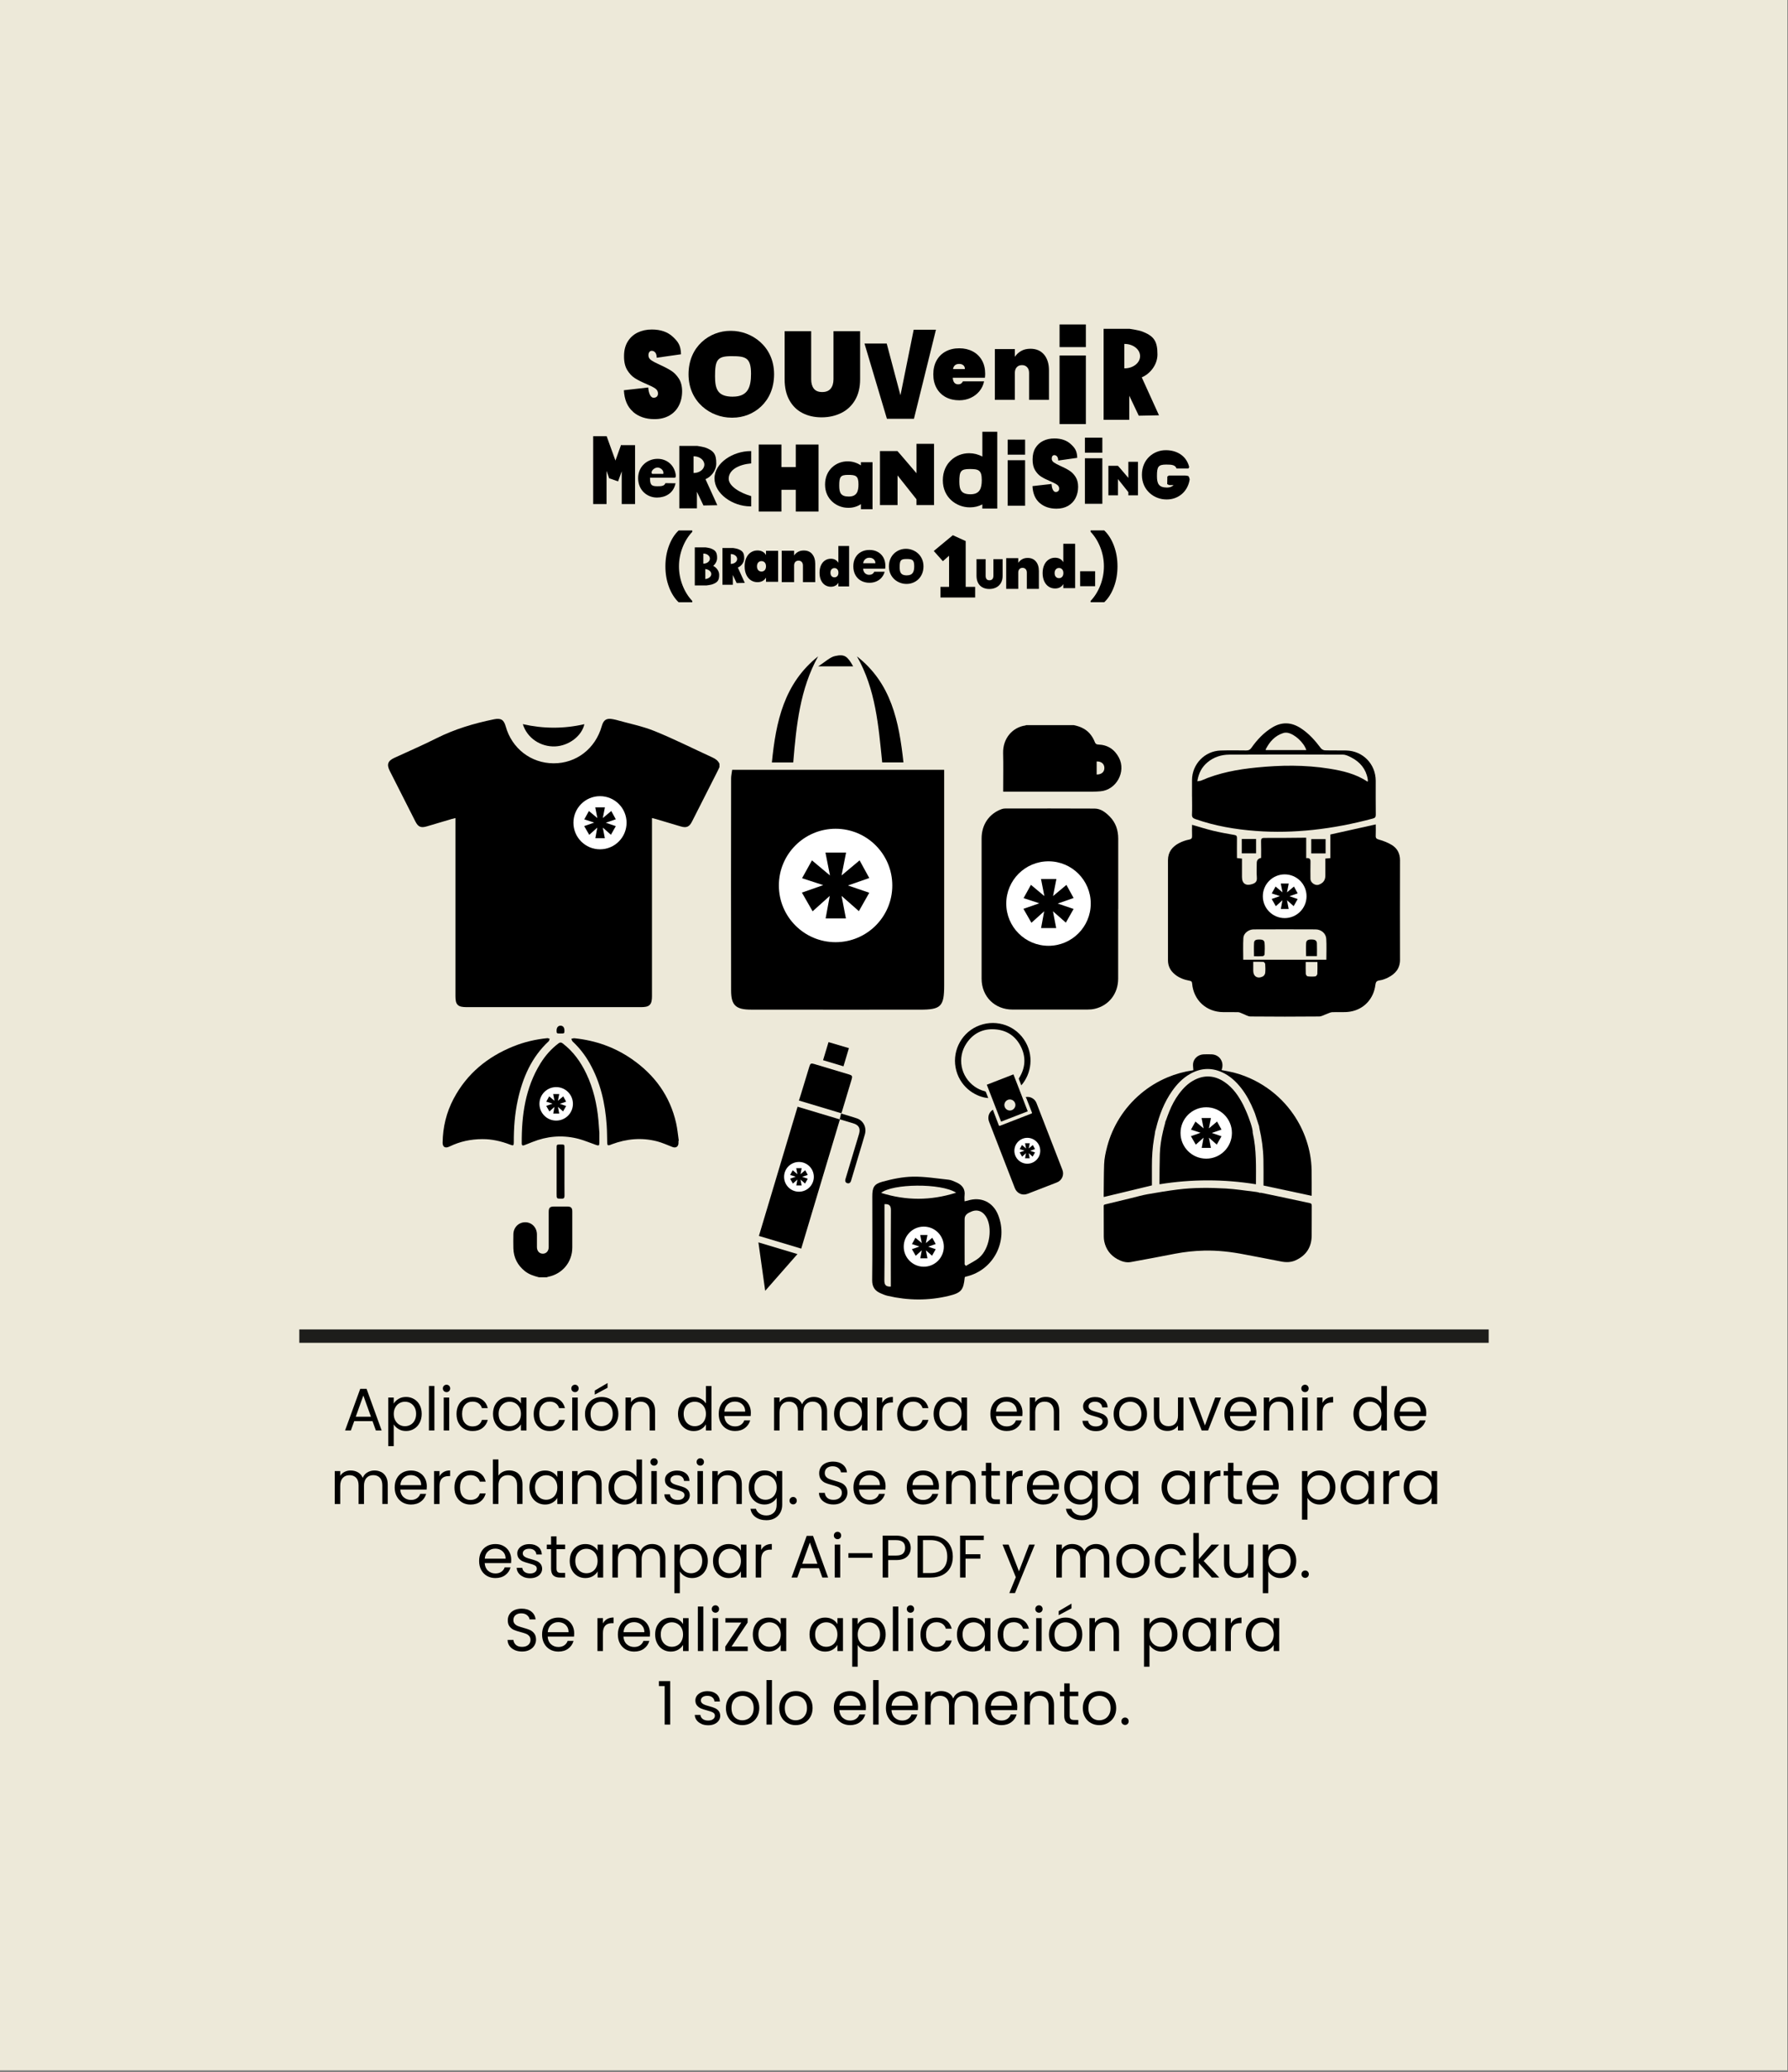 <?xml version="1.0" encoding="UTF-8"?> <svg xmlns="http://www.w3.org/2000/svg" id="Capa_1" data-name="Capa 1" version="1.1" viewBox="0 0 535 620"><rect x="0" y="0" width="535" height="620" fill="#808080" stroke="none"/><defs><style> .cls-1 { fill: #000; } .cls-1, .cls-2, .cls-3 { stroke-width: 0px; } .cls-4 { fill: none; stroke: #1d1d1b; stroke-miterlimit: 10; stroke-width: 4px; } .cls-2 { fill: #ede9d9; } .cls-3 { fill: #fff; } </style></defs><rect class="cls-2" width="534.8" height="619.45"></rect><g><path class="cls-1" d="M111.46,425.22h-5.47l-1.01,2.79h-1.73l4.54-12.47h1.89l4.52,12.47h-1.73l-1.01-2.79ZM110.99,423.89l-2.27-6.34-2.27,6.34h4.54Z"></path><path class="cls-1" d="M119.26,418.55c.64-.38,1.39-.57,2.24-.57s1.67.21,2.39.63c.71.42,1.27,1.01,1.68,1.77.41.76.61,1.65.61,2.66s-.2,1.88-.61,2.66c-.41.78-.97,1.39-1.68,1.82-.71.43-1.51.65-2.39.65s-1.58-.19-2.22-.57c-.64-.38-1.13-.85-1.47-1.41v6.5h-1.64v-14.54h1.64v1.82c.32-.56.81-1.04,1.45-1.41ZM124.06,421.1c-.3-.55-.71-.97-1.21-1.26-.51-.29-1.07-.43-1.68-.43s-1.16.15-1.67.44c-.51.29-.92.72-1.22,1.28-.31.56-.46,1.2-.46,1.93s.15,1.4.46,1.95.71.98,1.22,1.28c.51.29,1.06.44,1.67.44s1.17-.15,1.68-.44c.51-.29.91-.72,1.21-1.28.3-.56.45-1.21.45-1.97s-.15-1.39-.45-1.94Z"></path><path class="cls-1" d="M129.98,414.69v13.32h-1.64v-13.32h1.64Z"></path><path class="cls-1" d="M132.83,416.22c-.22-.22-.32-.48-.32-.79s.11-.58.32-.79.48-.32.79-.32.56.11.77.32.31.48.31.79-.1.58-.31.79-.47.32-.77.32-.58-.11-.79-.32ZM134.41,418.15v9.86h-1.64v-9.86h1.64Z"></path><path class="cls-1" d="M137.2,420.39c.41-.76.97-1.35,1.7-1.77.73-.42,1.56-.63,2.49-.63,1.21,0,2.21.29,3,.88.79.59,1.3,1.4,1.56,2.45h-1.76c-.17-.6-.5-1.07-.98-1.42-.49-.35-1.09-.52-1.81-.52-.94,0-1.69.32-2.27.96s-.86,1.55-.86,2.73.29,2.11.86,2.75c.58.65,1.33.97,2.27.97.72,0,1.32-.17,1.8-.5s.81-.82.99-1.44h1.76c-.26,1.01-.79,1.82-1.58,2.42-.79.61-1.78.91-2.97.91-.94,0-1.77-.21-2.49-.63s-1.29-1.01-1.7-1.78c-.41-.77-.61-1.67-.61-2.7s.2-1.91.61-2.67Z"></path><path class="cls-1" d="M148.13,420.39c.41-.76.97-1.35,1.68-1.77.71-.42,1.51-.63,2.39-.63s1.61.19,2.25.56c.64.37,1.11.84,1.42,1.4v-1.8h1.66v9.86h-1.66v-1.84c-.32.58-.81,1.05-1.45,1.43s-1.39.57-2.24.57-1.67-.22-2.38-.65c-.71-.43-1.27-1.04-1.67-1.82-.41-.78-.61-1.67-.61-2.66s.2-1.89.61-2.66ZM155.42,421.12c-.3-.55-.71-.98-1.21-1.27-.51-.29-1.07-.44-1.68-.44s-1.17.14-1.67.43-.91.71-1.21,1.26-.45,1.2-.45,1.94.15,1.41.45,1.97.7.98,1.21,1.28,1.06.44,1.67.44,1.17-.15,1.68-.44c.51-.29.92-.72,1.21-1.28s.45-1.21.45-1.95-.15-1.39-.45-1.94Z"></path><path class="cls-1" d="M160.29,420.39c.41-.76.97-1.35,1.7-1.77.73-.42,1.56-.63,2.49-.63,1.21,0,2.21.29,3,.88.79.59,1.3,1.4,1.56,2.45h-1.76c-.17-.6-.5-1.07-.98-1.42-.49-.35-1.09-.52-1.81-.52-.94,0-1.69.32-2.27.96s-.86,1.55-.86,2.73.29,2.11.86,2.75c.58.65,1.33.97,2.27.97.72,0,1.32-.17,1.8-.5s.81-.82.99-1.44h1.76c-.26,1.01-.79,1.82-1.58,2.42-.79.61-1.78.91-2.97.91-.94,0-1.77-.21-2.49-.63s-1.29-1.01-1.7-1.78c-.41-.77-.61-1.67-.61-2.7s.2-1.91.61-2.67Z"></path><path class="cls-1" d="M171.27,416.22c-.22-.22-.32-.48-.32-.79s.11-.58.32-.79.48-.32.79-.32.56.11.77.32.31.48.31.79-.1.58-.31.79-.47.32-.77.32-.58-.11-.79-.32ZM172.86,418.15v9.86h-1.64v-9.86h1.64Z"></path><path class="cls-1" d="M177.44,427.54c-.75-.42-1.34-1.02-1.76-1.79-.43-.77-.64-1.67-.64-2.69s.22-1.9.66-2.67c.44-.77,1.03-1.37,1.79-1.78.76-.41,1.6-.62,2.54-.62s1.78.21,2.54.62c.76.41,1.35,1.01,1.79,1.77s.66,1.66.66,2.68-.23,1.92-.68,2.69c-.45.77-1.06,1.37-1.83,1.79-.77.42-1.62.63-2.56.63s-1.76-.21-2.51-.63ZM181.61,426.32c.52-.28.93-.69,1.25-1.24.32-.55.48-1.22.48-2.02s-.16-1.46-.47-2.02-.72-.96-1.22-1.23c-.5-.27-1.05-.4-1.64-.4s-1.15.13-1.65.4c-.5.27-.9.68-1.2,1.23s-.45,1.22-.45,2.02.15,1.48.44,2.03c.29.55.69.96,1.18,1.23.49.27,1.03.4,1.62.4s1.14-.14,1.66-.41ZM181.79,415.23l-3.83,2.05v-1.22l3.83-2.25v1.42Z"></path><path class="cls-1" d="M194.89,419.06c.74.73,1.12,1.77,1.12,3.14v5.81h-1.62v-5.58c0-.98-.25-1.74-.74-2.26-.49-.52-1.16-.78-2.02-.78s-1.55.27-2.06.81c-.51.54-.77,1.33-.77,2.36v5.45h-1.64v-9.86h1.64v1.4c.32-.5.77-.89,1.32-1.17.56-.28,1.17-.41,1.84-.41,1.2,0,2.17.36,2.92,1.09Z"></path><path class="cls-1" d="M203.49,420.39c.41-.76.97-1.35,1.68-1.77.71-.42,1.52-.63,2.4-.63.77,0,1.48.18,2.14.53.66.35,1.16.82,1.51,1.4v-5.22h1.66v13.32h-1.66v-1.85c-.32.59-.8,1.07-1.44,1.45-.64.38-1.38.57-2.23.57s-1.67-.22-2.39-.65c-.71-.43-1.27-1.04-1.68-1.82-.41-.78-.61-1.67-.61-2.66s.2-1.89.61-2.66ZM210.78,421.12c-.3-.55-.71-.98-1.21-1.27-.51-.29-1.07-.44-1.68-.44s-1.17.14-1.67.43-.91.71-1.21,1.26-.45,1.2-.45,1.94.15,1.41.45,1.97.7.98,1.21,1.28,1.06.44,1.67.44,1.17-.15,1.68-.44c.51-.29.92-.72,1.21-1.28s.45-1.21.45-1.95-.15-1.39-.45-1.94Z"></path><path class="cls-1" d="M224.61,423.69h-7.88c.06.97.39,1.73,1,2.28s1.34.82,2.21.82c.71,0,1.3-.17,1.77-.5s.81-.77,1-1.32h1.76c-.26.95-.79,1.72-1.58,2.31-.79.59-1.78.89-2.95.89-.94,0-1.77-.21-2.51-.63-.74-.42-1.32-1.02-1.74-1.79-.42-.77-.63-1.67-.63-2.69s.2-1.91.61-2.68c.41-.77.98-1.36,1.72-1.77s1.59-.62,2.55-.62,1.76.2,2.48.61c.72.41,1.27.97,1.66,1.68.39.71.59,1.52.59,2.42,0,.31-.02.64-.05.99ZM222.55,420.75c-.28-.45-.65-.79-1.12-1.03s-1-.35-1.57-.35c-.83,0-1.53.26-2.12.79s-.92,1.26-1,2.2h6.23c0-.62-.14-1.16-.41-1.61Z"></path><path class="cls-1" d="M245.54,418.44c.6.32,1.07.8,1.42,1.43.35.64.52,1.41.52,2.32v5.81h-1.62v-5.58c0-.98-.24-1.74-.73-2.26-.49-.52-1.14-.78-1.97-.78s-1.53.27-2.03.82-.76,1.33-.76,2.37v5.44h-1.62v-5.58c0-.98-.24-1.74-.73-2.26-.49-.52-1.14-.78-1.97-.78s-1.53.27-2.03.82c-.5.55-.76,1.33-.76,2.37v5.44h-1.64v-9.86h1.64v1.42c.32-.52.76-.91,1.31-1.19.55-.28,1.15-.41,1.81-.41.83,0,1.56.19,2.2.56.64.37,1.11.92,1.42,1.64.28-.7.73-1.24,1.37-1.62.64-.38,1.34-.58,2.12-.58s1.45.16,2.05.48Z"></path><path class="cls-1" d="M250.17,420.39c.41-.76.97-1.35,1.68-1.77.71-.42,1.51-.63,2.39-.63s1.61.19,2.25.56c.64.37,1.11.84,1.42,1.4v-1.8h1.66v9.86h-1.66v-1.84c-.32.58-.81,1.05-1.45,1.43s-1.39.57-2.24.57-1.67-.22-2.38-.65c-.71-.43-1.27-1.04-1.67-1.82-.41-.78-.61-1.67-.61-2.66s.2-1.89.61-2.66ZM257.46,421.12c-.3-.55-.71-.98-1.21-1.27-.51-.29-1.07-.44-1.68-.44s-1.17.14-1.67.43-.91.71-1.21,1.26-.45,1.2-.45,1.94.15,1.41.45,1.97.7.98,1.21,1.28,1.06.44,1.67.44,1.17-.15,1.68-.44c.51-.29.92-.72,1.21-1.28s.45-1.21.45-1.95-.15-1.39-.45-1.94Z"></path><path class="cls-1" d="M265.21,418.44c.53-.31,1.19-.47,1.95-.47v1.69h-.43c-1.84,0-2.75,1-2.75,2.99v5.36h-1.64v-9.86h1.64v1.6c.29-.56.7-1,1.23-1.31Z"></path><path class="cls-1" d="M269.05,420.39c.41-.76.97-1.35,1.7-1.77.73-.42,1.56-.63,2.49-.63,1.21,0,2.21.29,3,.88s1.3,1.4,1.56,2.45h-1.76c-.17-.6-.5-1.07-.98-1.42-.49-.35-1.09-.52-1.81-.52-.94,0-1.69.32-2.27.96s-.86,1.55-.86,2.73.29,2.11.86,2.75c.58.65,1.33.97,2.27.97.72,0,1.32-.17,1.8-.5.48-.34.81-.82.99-1.44h1.76c-.26,1.01-.79,1.82-1.58,2.42-.79.61-1.78.91-2.97.91-.94,0-1.77-.21-2.49-.63-.73-.42-1.29-1.01-1.7-1.78-.41-.77-.61-1.67-.61-2.7s.2-1.91.61-2.67Z"></path><path class="cls-1" d="M279.97,420.39c.41-.76.97-1.35,1.68-1.77.71-.42,1.51-.63,2.38-.63s1.61.19,2.25.56,1.11.84,1.42,1.4v-1.8h1.66v9.86h-1.66v-1.84c-.32.58-.81,1.05-1.45,1.43-.64.38-1.39.57-2.24.57s-1.67-.22-2.38-.65c-.71-.43-1.27-1.04-1.67-1.82-.41-.78-.61-1.67-.61-2.66s.2-1.89.61-2.66ZM287.26,421.12c-.3-.55-.71-.98-1.21-1.27s-1.07-.44-1.68-.44-1.17.14-1.67.43-.91.71-1.21,1.26-.45,1.2-.45,1.94.15,1.41.45,1.97.7.98,1.21,1.28,1.06.44,1.67.44,1.17-.15,1.68-.44.92-.72,1.21-1.28.45-1.21.45-1.95-.15-1.39-.45-1.94Z"></path><path class="cls-1" d="M305.89,423.69h-7.88c.06.97.39,1.73,1,2.28.61.55,1.34.82,2.21.82.71,0,1.3-.17,1.77-.5.47-.33.81-.77,1-1.32h1.76c-.26.95-.79,1.72-1.58,2.31-.79.59-1.78.89-2.95.89-.94,0-1.77-.21-2.51-.63-.74-.42-1.32-1.02-1.74-1.79-.42-.77-.63-1.67-.63-2.69s.2-1.91.61-2.68c.41-.77.98-1.36,1.72-1.77.74-.41,1.59-.62,2.55-.62s1.76.2,2.48.61c.72.41,1.27.97,1.66,1.68.39.71.59,1.52.59,2.42,0,.31-.02.64-.05.99ZM303.84,420.75c-.28-.45-.65-.79-1.12-1.03-.47-.23-1-.35-1.58-.35-.83,0-1.53.26-2.12.79s-.92,1.26-1,2.2h6.23c0-.62-.14-1.16-.41-1.61Z"></path><path class="cls-1" d="M315.83,419.06c.74.73,1.12,1.77,1.12,3.14v5.81h-1.62v-5.58c0-.98-.25-1.74-.74-2.26-.49-.52-1.16-.78-2.02-.78s-1.55.27-2.06.81c-.51.54-.76,1.33-.76,2.36v5.45h-1.64v-9.86h1.64v1.4c.32-.5.76-.89,1.32-1.17.56-.28,1.17-.41,1.84-.41,1.2,0,2.17.36,2.92,1.09Z"></path><path class="cls-1" d="M325.89,427.79c-.6-.26-1.07-.62-1.42-1.08-.35-.46-.54-.99-.58-1.59h1.69c.05.49.28.89.69,1.21.41.31.96.47,1.63.47.62,0,1.12-.14,1.48-.41.36-.28.54-.62.54-1.04s-.19-.75-.58-.96-.98-.42-1.78-.62c-.73-.19-1.33-.39-1.79-.58-.46-.2-.86-.49-1.19-.88-.33-.39-.5-.9-.5-1.54,0-.5.15-.97.45-1.39.3-.42.73-.75,1.28-1,.55-.25,1.18-.37,1.89-.37,1.09,0,1.97.28,2.65.83.67.55,1.03,1.31,1.08,2.27h-1.64c-.04-.52-.24-.93-.62-1.24s-.88-.47-1.52-.47c-.59,0-1.06.13-1.4.38-.35.25-.52.58-.52.99,0,.32.11.59.32.8s.47.38.79.5c.32.13.76.27,1.32.42.71.19,1.28.38,1.73.57.44.19.83.46,1.14.84.32.37.48.86.5,1.46,0,.54-.15,1.03-.45,1.46-.3.43-.72.77-1.27,1.02s-1.17.37-1.88.37c-.76,0-1.43-.13-2.03-.39Z"></path><path class="cls-1" d="M335.62,427.54c-.75-.42-1.34-1.02-1.76-1.79-.43-.77-.64-1.67-.64-2.69s.22-1.9.66-2.67c.44-.77,1.03-1.37,1.79-1.78.76-.41,1.6-.62,2.54-.62s1.78.21,2.54.62c.76.41,1.35,1.01,1.79,1.77.44.77.66,1.66.66,2.68s-.22,1.92-.67,2.69c-.45.77-1.06,1.37-1.83,1.79s-1.62.63-2.56.63-1.76-.21-2.51-.63ZM339.79,426.32c.52-.28.93-.69,1.25-1.24.32-.55.48-1.22.48-2.02s-.16-1.46-.47-2.02c-.31-.55-.72-.96-1.22-1.23-.5-.27-1.05-.4-1.64-.4s-1.15.13-1.65.4c-.5.27-.9.68-1.2,1.23s-.45,1.22-.45,2.02.15,1.48.44,2.03c.29.55.69.96,1.18,1.23.49.27,1.03.4,1.62.4s1.14-.14,1.66-.41Z"></path><path class="cls-1" d="M354.1,418.15v9.86h-1.64v-1.46c-.31.5-.75.9-1.31,1.18-.56.28-1.17.42-1.84.42-.77,0-1.46-.16-2.07-.48-.61-.32-1.09-.79-1.45-1.43-.35-.64-.53-1.41-.53-2.32v-5.78h1.62v5.56c0,.97.25,1.72.74,2.24.49.52,1.16.78,2.02.78s1.57-.27,2.07-.81c.5-.54.76-1.33.76-2.36v-5.42h1.64Z"></path><path class="cls-1" d="M360.54,426.5l3.06-8.35h1.75l-3.87,9.86h-1.91l-3.87-9.86h1.76l3.08,8.35Z"></path><path class="cls-1" d="M375.91,423.69h-7.88c.06.97.39,1.73,1,2.28.61.55,1.34.82,2.21.82.71,0,1.3-.17,1.77-.5.47-.33.81-.77,1-1.32h1.76c-.26.95-.79,1.72-1.58,2.31-.79.59-1.78.89-2.95.89-.94,0-1.77-.21-2.51-.63-.74-.42-1.32-1.02-1.74-1.79-.42-.77-.63-1.67-.63-2.69s.2-1.91.61-2.68c.41-.77.98-1.36,1.72-1.77.74-.41,1.59-.62,2.55-.62s1.76.2,2.48.61c.72.41,1.27.97,1.66,1.68.39.71.59,1.52.59,2.42,0,.31-.02.64-.05.99ZM373.86,420.75c-.28-.45-.65-.79-1.12-1.03-.47-.23-1-.35-1.58-.35-.83,0-1.53.26-2.12.79s-.92,1.26-1,2.2h6.23c0-.62-.14-1.16-.41-1.61Z"></path><path class="cls-1" d="M385.85,419.06c.74.73,1.12,1.77,1.12,3.14v5.81h-1.62v-5.58c0-.98-.25-1.74-.74-2.26-.49-.52-1.16-.78-2.02-.78s-1.55.27-2.06.81c-.51.54-.76,1.33-.76,2.36v5.45h-1.64v-9.86h1.64v1.4c.32-.5.76-.89,1.32-1.17.56-.28,1.17-.41,1.84-.41,1.2,0,2.17.36,2.92,1.09Z"></path><path class="cls-1" d="M389.7,416.22c-.22-.22-.32-.48-.32-.79s.11-.58.32-.79.48-.32.79-.32.56.11.77.32.31.48.31.79-.1.58-.31.79-.47.32-.77.32-.58-.11-.79-.32ZM391.29,418.15v9.86h-1.64v-9.86h1.64Z"></path><path class="cls-1" d="M396.95,418.44c.53-.31,1.18-.47,1.95-.47v1.69h-.43c-1.84,0-2.75,1-2.75,2.99v5.36h-1.64v-9.86h1.64v1.6c.29-.56.7-1,1.23-1.31Z"></path><path class="cls-1" d="M405.59,420.39c.41-.76.97-1.35,1.68-1.77.71-.42,1.52-.63,2.4-.63.77,0,1.48.18,2.14.53.66.35,1.16.82,1.51,1.4v-5.22h1.66v13.32h-1.66v-1.85c-.32.59-.8,1.07-1.44,1.45s-1.38.57-2.23.57-1.67-.22-2.39-.65c-.71-.43-1.27-1.04-1.68-1.82s-.61-1.67-.61-2.66.2-1.89.61-2.66ZM412.88,421.12c-.3-.55-.71-.98-1.21-1.27-.51-.29-1.07-.44-1.68-.44s-1.17.14-1.67.43-.91.71-1.21,1.26-.45,1.2-.45,1.94.15,1.41.45,1.97.7.98,1.21,1.28,1.06.44,1.67.44,1.17-.15,1.68-.44c.51-.29.92-.72,1.21-1.28s.45-1.21.45-1.95-.15-1.39-.45-1.94Z"></path><path class="cls-1" d="M426.71,423.69h-7.88c.06.97.39,1.73,1,2.28.61.55,1.34.82,2.21.82.71,0,1.3-.17,1.77-.5.47-.33.81-.77,1-1.32h1.76c-.26.95-.79,1.72-1.58,2.31-.79.59-1.78.89-2.95.89-.94,0-1.77-.21-2.51-.63s-1.32-1.02-1.74-1.79c-.42-.77-.63-1.67-.63-2.69s.2-1.91.61-2.68.98-1.36,1.72-1.77c.74-.41,1.59-.62,2.55-.62s1.76.2,2.48.61,1.28.97,1.67,1.68c.39.71.58,1.52.58,2.42,0,.31-.02.64-.05.99ZM424.66,420.75c-.28-.45-.65-.79-1.12-1.03-.47-.23-1-.35-1.57-.35-.83,0-1.53.26-2.12.79s-.92,1.26-1,2.2h6.23c0-.62-.14-1.16-.41-1.61Z"></path><path class="cls-1" d="M114.08,440.44c.6.32,1.07.8,1.42,1.43.35.64.52,1.41.52,2.32v5.81h-1.62v-5.58c0-.98-.24-1.74-.73-2.26-.49-.52-1.14-.78-1.97-.78s-1.53.27-2.03.82-.76,1.33-.76,2.37v5.44h-1.62v-5.58c0-.98-.24-1.74-.73-2.26-.49-.52-1.14-.78-1.97-.78s-1.53.27-2.03.82c-.5.55-.76,1.33-.76,2.37v5.44h-1.64v-9.86h1.64v1.42c.32-.52.76-.91,1.31-1.19.55-.28,1.15-.41,1.81-.41.83,0,1.56.19,2.2.56.64.37,1.11.92,1.42,1.64.28-.7.73-1.24,1.37-1.62.64-.38,1.34-.58,2.12-.58s1.45.16,2.05.48Z"></path><path class="cls-1" d="M127.65,445.69h-7.88c.06.97.39,1.73,1,2.28s1.34.82,2.21.82c.71,0,1.3-.17,1.77-.5s.81-.77,1-1.32h1.76c-.26.95-.79,1.72-1.58,2.31-.79.59-1.78.89-2.95.89-.94,0-1.77-.21-2.51-.63-.74-.42-1.32-1.02-1.74-1.79-.42-.77-.63-1.67-.63-2.69s.2-1.91.61-2.68c.41-.77.98-1.36,1.72-1.77s1.59-.62,2.55-.62,1.76.2,2.48.61c.72.41,1.27.97,1.66,1.68.39.71.59,1.52.59,2.42,0,.31-.02.64-.05.99ZM125.6,442.75c-.28-.45-.65-.79-1.12-1.03s-1-.35-1.57-.35c-.83,0-1.53.26-2.12.79s-.92,1.26-1,2.2h6.23c0-.62-.14-1.16-.41-1.61Z"></path><path class="cls-1" d="M132.74,440.44c.53-.31,1.19-.47,1.95-.47v1.69h-.43c-1.84,0-2.75,1-2.75,2.99v5.36h-1.64v-9.86h1.64v1.6c.29-.56.7-1,1.23-1.31Z"></path><path class="cls-1" d="M136.58,442.39c.41-.76.97-1.35,1.7-1.77.73-.42,1.56-.63,2.49-.63,1.21,0,2.21.29,3,.88.79.59,1.3,1.4,1.56,2.45h-1.76c-.17-.6-.5-1.07-.98-1.42-.49-.35-1.09-.52-1.81-.52-.94,0-1.69.32-2.27.96s-.86,1.55-.86,2.73.29,2.11.86,2.75c.58.65,1.33.97,2.27.97.72,0,1.32-.17,1.8-.5s.81-.82.99-1.44h1.76c-.26,1.01-.79,1.82-1.58,2.42-.79.61-1.78.91-2.97.91-.94,0-1.77-.21-2.49-.63s-1.29-1.01-1.7-1.78c-.41-.77-.61-1.67-.61-2.7s.2-1.91.61-2.67Z"></path><path class="cls-1" d="M154.42,440.44c.6.32,1.07.8,1.41,1.43.34.64.51,1.41.51,2.32v5.81h-1.62v-5.58c0-.98-.25-1.74-.74-2.26-.49-.52-1.16-.78-2.02-.78s-1.55.27-2.06.81c-.51.54-.77,1.33-.77,2.36v5.45h-1.64v-13.32h1.64v4.86c.32-.5.77-.89,1.34-1.17.57-.28,1.21-.41,1.92-.41.74,0,1.42.16,2.02.48Z"></path><path class="cls-1" d="M159.02,442.39c.41-.76.97-1.35,1.68-1.77.71-.42,1.51-.63,2.39-.63s1.61.19,2.25.56c.64.37,1.11.84,1.42,1.4v-1.8h1.66v9.86h-1.66v-1.84c-.32.58-.81,1.05-1.45,1.43s-1.39.57-2.24.57-1.67-.22-2.38-.65c-.71-.43-1.27-1.04-1.67-1.82-.41-.78-.61-1.67-.61-2.66s.2-1.89.61-2.66ZM166.31,443.12c-.3-.55-.71-.98-1.21-1.27-.51-.29-1.07-.44-1.68-.44s-1.17.14-1.67.43-.91.71-1.21,1.26-.45,1.2-.45,1.94.15,1.41.45,1.97.7.98,1.21,1.28,1.06.44,1.67.44,1.17-.15,1.68-.44c.51-.29.92-.72,1.21-1.28s.45-1.21.45-1.95-.15-1.39-.45-1.94Z"></path><path class="cls-1" d="M178.91,441.06c.74.73,1.12,1.77,1.12,3.14v5.81h-1.62v-5.58c0-.98-.25-1.74-.74-2.26-.49-.52-1.16-.78-2.02-.78s-1.55.27-2.06.81c-.51.54-.77,1.33-.77,2.36v5.45h-1.64v-9.86h1.64v1.4c.32-.5.77-.89,1.32-1.17.56-.28,1.17-.41,1.84-.41,1.2,0,2.17.36,2.92,1.09Z"></path><path class="cls-1" d="M182.71,442.39c.41-.76.97-1.35,1.68-1.77.71-.42,1.52-.63,2.4-.63.77,0,1.48.18,2.14.53.66.35,1.16.82,1.51,1.4v-5.22h1.66v13.32h-1.66v-1.85c-.32.59-.8,1.07-1.44,1.45-.64.38-1.38.57-2.23.57s-1.67-.22-2.39-.65c-.71-.43-1.27-1.04-1.68-1.82-.41-.78-.61-1.67-.61-2.66s.2-1.89.61-2.66ZM190,443.12c-.3-.55-.71-.98-1.21-1.27-.51-.29-1.07-.44-1.68-.44s-1.17.14-1.67.43-.91.71-1.21,1.26-.45,1.2-.45,1.94.15,1.41.45,1.97.7.98,1.21,1.28,1.06.44,1.67.44,1.17-.15,1.68-.44c.51-.29.92-.72,1.21-1.28s.45-1.21.45-1.95-.15-1.39-.45-1.94Z"></path><path class="cls-1" d="M194.93,438.22c-.22-.22-.32-.48-.32-.79s.11-.58.32-.79.48-.32.79-.32.56.11.77.32.31.48.31.79-.1.58-.31.79-.47.32-.77.32-.58-.11-.79-.32ZM196.52,440.15v9.86h-1.64v-9.86h1.64Z"></path><path class="cls-1" d="M200.77,449.79c-.6-.26-1.07-.62-1.42-1.08s-.54-.99-.58-1.59h1.69c.05.49.28.89.69,1.21.41.31.96.47,1.63.47.62,0,1.12-.14,1.48-.41s.54-.62.54-1.04-.19-.75-.58-.96c-.38-.21-.98-.42-1.78-.62-.73-.19-1.33-.39-1.79-.58-.46-.2-.86-.49-1.19-.88-.33-.39-.5-.9-.5-1.54,0-.5.15-.97.45-1.39.3-.42.73-.75,1.28-1,.55-.25,1.18-.37,1.89-.37,1.09,0,1.97.28,2.65.83.67.55,1.03,1.31,1.08,2.27h-1.64c-.04-.52-.24-.93-.62-1.24s-.88-.47-1.52-.47c-.59,0-1.06.13-1.4.38-.35.25-.52.58-.52.99,0,.32.1.59.31.8s.47.38.79.5c.32.13.76.27,1.32.42.71.19,1.28.38,1.73.57.44.19.83.46,1.14.84s.48.86.5,1.46c0,.54-.15,1.03-.45,1.46-.3.43-.72.77-1.27,1.02s-1.17.37-1.88.37c-.76,0-1.43-.13-2.03-.39Z"></path><path class="cls-1" d="M208.76,438.22c-.22-.22-.32-.48-.32-.79s.11-.58.32-.79.48-.32.79-.32.56.11.77.32.31.48.31.79-.1.58-.31.79-.47.32-.77.32-.58-.11-.79-.32ZM210.34,440.15v9.86h-1.64v-9.86h1.64Z"></path><path class="cls-1" d="M220.85,441.06c.74.73,1.12,1.77,1.12,3.14v5.81h-1.62v-5.58c0-.98-.25-1.74-.74-2.26-.49-.52-1.16-.78-2.02-.78s-1.55.27-2.06.81c-.51.54-.77,1.33-.77,2.36v5.45h-1.64v-9.86h1.64v1.4c.32-.5.77-.89,1.32-1.17.56-.28,1.17-.41,1.84-.41,1.2,0,2.17.36,2.92,1.09Z"></path><path class="cls-1" d="M230.96,440.54c.64.37,1.12.84,1.43,1.4v-1.8h1.66v10.08c0,.9-.19,1.7-.58,2.4-.38.7-.93,1.25-1.65,1.65-.71.4-1.55.59-2.49.59-1.3,0-2.38-.31-3.24-.92-.86-.61-1.37-1.45-1.53-2.5h1.62c.18.6.55,1.08,1.12,1.45.56.37,1.24.55,2.03.55.9,0,1.63-.28,2.21-.85.57-.56.85-1.36.85-2.38v-2.07c-.32.58-.8,1.06-1.44,1.44-.64.38-1.38.58-2.23.58s-1.67-.22-2.39-.65c-.71-.43-1.27-1.04-1.68-1.82-.41-.78-.61-1.67-.61-2.66s.2-1.89.61-2.66c.41-.76.97-1.35,1.68-1.77.71-.42,1.51-.63,2.39-.63s1.6.19,2.24.56ZM231.94,443.12c-.3-.55-.71-.98-1.21-1.27-.51-.29-1.07-.44-1.68-.44s-1.17.14-1.67.43-.91.71-1.21,1.26-.45,1.2-.45,1.94.15,1.41.45,1.97.7.98,1.21,1.28,1.06.44,1.67.44,1.17-.15,1.68-.44c.51-.29.92-.72,1.21-1.28s.45-1.21.45-1.95-.15-1.39-.45-1.94Z"></path><path class="cls-1" d="M236.55,449.8c-.22-.22-.32-.48-.32-.79s.11-.58.32-.79c.22-.22.48-.32.79-.32s.55.11.76.32.31.48.31.79-.1.58-.31.79-.46.32-.76.32-.58-.11-.79-.32Z"></path><path class="cls-1" d="M247.16,449.7c-.65-.29-1.17-.7-1.54-1.22-.37-.52-.56-1.12-.58-1.81h1.75c.06.59.3,1.08.73,1.48.43.4,1.05.6,1.86.6s1.4-.2,1.85-.58.67-.89.67-1.5c0-.48-.13-.87-.4-1.17-.26-.3-.59-.53-.99-.68-.4-.16-.93-.32-1.6-.5-.83-.22-1.49-.43-1.99-.65-.5-.22-.92-.56-1.28-1.02s-.53-1.08-.53-1.86c0-.68.17-1.29.52-1.82.35-.53.84-.94,1.47-1.22s1.35-.43,2.17-.43c1.18,0,2.14.29,2.89.88s1.17,1.37,1.27,2.34h-1.8c-.06-.48-.31-.9-.76-1.27s-1.03-.55-1.76-.55c-.68,0-1.24.18-1.67.53-.43.35-.65.85-.65,1.49,0,.46.13.83.39,1.12.26.29.58.51.95.66.38.15.91.32,1.59.51.83.23,1.49.45,2,.67.5.22.94.56,1.3,1.03s.54,1.09.54,1.88c0,.61-.16,1.19-.49,1.73-.32.54-.8.98-1.44,1.31-.64.34-1.39.5-2.25.5s-1.57-.15-2.22-.44Z"></path><path class="cls-1" d="M264.92,445.69h-7.88c.06.97.39,1.73,1,2.28s1.34.82,2.21.82c.71,0,1.3-.17,1.77-.5s.81-.77,1-1.32h1.76c-.26.95-.79,1.72-1.58,2.31-.79.59-1.78.89-2.95.89-.94,0-1.77-.21-2.51-.63-.74-.42-1.32-1.02-1.74-1.79-.42-.77-.63-1.67-.63-2.69s.2-1.91.61-2.68c.41-.77.98-1.36,1.72-1.77s1.59-.62,2.55-.62,1.76.2,2.48.61c.72.41,1.27.97,1.66,1.68.39.71.59,1.52.59,2.42,0,.31-.02.64-.05.99ZM262.87,442.75c-.28-.45-.65-.79-1.12-1.03s-1-.35-1.57-.35c-.83,0-1.53.26-2.12.79s-.92,1.26-1,2.2h6.23c0-.62-.14-1.16-.41-1.61Z"></path><path class="cls-1" d="M280.88,445.69h-7.88c.06.97.39,1.73,1,2.28.61.55,1.34.82,2.21.82.71,0,1.3-.17,1.77-.5.47-.33.81-.77,1-1.32h1.76c-.26.95-.79,1.72-1.58,2.31-.79.59-1.78.89-2.95.89-.94,0-1.77-.21-2.51-.63-.74-.42-1.32-1.02-1.74-1.79-.42-.77-.63-1.67-.63-2.69s.2-1.91.61-2.68c.41-.77.98-1.36,1.72-1.77.74-.41,1.59-.62,2.55-.62s1.76.2,2.48.61c.72.41,1.27.97,1.66,1.68.39.71.59,1.52.59,2.42,0,.31-.02.64-.05.99ZM278.83,442.75c-.28-.45-.65-.79-1.12-1.03-.47-.23-1-.35-1.58-.35-.83,0-1.53.26-2.12.79s-.92,1.26-1,2.2h6.23c0-.62-.14-1.16-.41-1.61Z"></path><path class="cls-1" d="M290.82,441.06c.74.73,1.12,1.77,1.12,3.14v5.81h-1.62v-5.58c0-.98-.25-1.74-.74-2.26-.49-.52-1.16-.78-2.02-.78s-1.55.27-2.06.81c-.51.54-.76,1.33-.76,2.36v5.45h-1.64v-9.86h1.64v1.4c.32-.5.76-.89,1.32-1.17.56-.28,1.17-.41,1.84-.41,1.2,0,2.17.36,2.92,1.09Z"></path><path class="cls-1" d="M296.62,441.5v5.81c0,.48.1.82.31,1.02.2.2.56.3,1.06.3h1.21v1.39h-1.48c-.91,0-1.6-.21-2.05-.63s-.68-1.11-.68-2.07v-5.81h-1.28v-1.35h1.28v-2.48h1.64v2.48h2.57v1.35h-2.57Z"></path><path class="cls-1" d="M304.04,440.44c.53-.31,1.18-.47,1.95-.47v1.69h-.43c-1.84,0-2.75,1-2.75,2.99v5.36h-1.64v-9.86h1.64v1.6c.29-.56.7-1,1.23-1.31Z"></path><path class="cls-1" d="M316.83,445.69h-7.88c.06.97.39,1.73,1,2.28.61.55,1.34.82,2.21.82.71,0,1.3-.17,1.77-.5.47-.33.81-.77,1-1.32h1.76c-.26.95-.79,1.72-1.58,2.31-.79.59-1.78.89-2.95.89-.94,0-1.77-.21-2.51-.63s-1.32-1.02-1.74-1.79c-.42-.77-.63-1.67-.63-2.69s.2-1.91.61-2.68.98-1.36,1.72-1.77c.74-.41,1.59-.62,2.55-.62s1.76.2,2.48.61,1.28.97,1.67,1.68c.39.71.58,1.52.58,2.42,0,.31-.02.64-.05.99ZM314.78,442.75c-.28-.45-.65-.79-1.12-1.03-.47-.23-1-.35-1.57-.35-.83,0-1.53.26-2.12.79s-.92,1.26-1,2.2h6.23c0-.62-.14-1.16-.41-1.61Z"></path><path class="cls-1" d="M325.35,440.54c.64.37,1.12.84,1.43,1.4v-1.8h1.66v10.08c0,.9-.19,1.7-.58,2.4s-.93,1.25-1.65,1.65c-.71.4-1.55.59-2.49.59-1.3,0-2.38-.31-3.24-.92-.86-.61-1.37-1.45-1.53-2.5h1.62c.18.6.55,1.08,1.12,1.45.56.37,1.24.55,2.03.55.9,0,1.63-.28,2.21-.85.57-.56.85-1.36.85-2.38v-2.07c-.32.58-.8,1.06-1.44,1.44-.64.38-1.38.58-2.23.58s-1.67-.22-2.38-.65c-.71-.43-1.28-1.04-1.68-1.82-.41-.78-.61-1.67-.61-2.66s.2-1.89.61-2.66c.41-.76.97-1.35,1.68-1.77.71-.42,1.51-.63,2.38-.63s1.6.19,2.24.56ZM326.33,443.12c-.3-.55-.71-.98-1.21-1.27s-1.07-.44-1.68-.44-1.17.14-1.67.43-.91.71-1.21,1.26-.45,1.2-.45,1.94.15,1.41.45,1.97.7.98,1.21,1.28,1.06.44,1.67.44,1.17-.15,1.68-.44.92-.72,1.21-1.28.45-1.21.45-1.95-.15-1.39-.45-1.94Z"></path><path class="cls-1" d="M331.21,442.39c.41-.76.97-1.35,1.68-1.77.71-.42,1.51-.63,2.38-.63s1.61.19,2.25.56,1.11.84,1.42,1.4v-1.8h1.66v9.86h-1.66v-1.84c-.32.58-.81,1.05-1.45,1.43-.64.38-1.39.57-2.24.57s-1.67-.22-2.38-.65c-.71-.43-1.27-1.04-1.67-1.82-.41-.78-.61-1.67-.61-2.66s.2-1.89.61-2.66ZM338.5,443.12c-.3-.55-.71-.98-1.21-1.27s-1.07-.44-1.68-.44-1.17.14-1.67.43-.91.71-1.21,1.26-.45,1.2-.45,1.94.15,1.41.45,1.97.7.98,1.21,1.28,1.06.44,1.67.44,1.17-.15,1.68-.44.92-.72,1.21-1.28.45-1.21.45-1.95-.15-1.39-.45-1.94Z"></path><path class="cls-1" d="M348.18,442.39c.41-.76.97-1.35,1.68-1.77.71-.42,1.51-.63,2.39-.63s1.61.19,2.25.56c.64.37,1.11.84,1.42,1.4v-1.8h1.66v9.86h-1.66v-1.84c-.32.58-.81,1.05-1.45,1.43-.64.38-1.39.57-2.24.57s-1.67-.22-2.38-.65c-.71-.43-1.27-1.04-1.67-1.82s-.61-1.67-.61-2.66.2-1.89.61-2.66ZM355.47,443.12c-.3-.55-.71-.98-1.21-1.27-.51-.29-1.07-.44-1.68-.44s-1.17.14-1.67.43-.91.71-1.21,1.26-.45,1.2-.45,1.94.15,1.41.45,1.97.7.98,1.21,1.28,1.06.44,1.67.44,1.17-.15,1.68-.44c.51-.29.92-.72,1.21-1.28s.45-1.21.45-1.95-.15-1.39-.45-1.94Z"></path><path class="cls-1" d="M363.22,440.44c.53-.31,1.18-.47,1.95-.47v1.69h-.43c-1.84,0-2.75,1-2.75,2.99v5.36h-1.64v-9.86h1.64v1.6c.29-.56.7-1,1.23-1.31Z"></path><path class="cls-1" d="M369.06,441.5v5.81c0,.48.1.82.31,1.02.2.2.56.3,1.06.3h1.21v1.39h-1.48c-.91,0-1.6-.21-2.05-.63-.46-.42-.68-1.11-.68-2.07v-5.81h-1.28v-1.35h1.28v-2.48h1.64v2.48h2.57v1.35h-2.57Z"></path><path class="cls-1" d="M382.56,445.69h-7.88c.06.97.39,1.73,1,2.28.61.55,1.34.82,2.21.82.71,0,1.3-.17,1.77-.5.47-.33.81-.77,1-1.32h1.76c-.26.95-.79,1.72-1.58,2.31-.79.59-1.78.89-2.95.89-.94,0-1.77-.21-2.51-.63s-1.32-1.02-1.74-1.79c-.42-.77-.63-1.67-.63-2.69s.2-1.91.61-2.68.98-1.36,1.72-1.77c.74-.41,1.59-.62,2.55-.62s1.76.2,2.48.61,1.28.97,1.67,1.68c.39.71.58,1.52.58,2.42,0,.31-.02.64-.05.99ZM380.51,442.75c-.28-.45-.65-.79-1.12-1.03-.47-.23-1-.35-1.57-.35-.83,0-1.53.26-2.12.79s-.92,1.26-1,2.2h6.23c0-.62-.14-1.16-.41-1.61Z"></path><path class="cls-1" d="M392.67,440.55c.64-.38,1.39-.57,2.24-.57s1.67.21,2.38.63c.71.42,1.28,1.01,1.68,1.77.41.76.61,1.65.61,2.66s-.2,1.88-.61,2.66c-.41.78-.97,1.39-1.68,1.82-.71.43-1.51.65-2.38.65s-1.58-.19-2.22-.57c-.64-.38-1.13-.85-1.47-1.41v6.5h-1.64v-14.54h1.64v1.82c.32-.56.81-1.04,1.45-1.41ZM397.47,443.1c-.3-.55-.71-.97-1.21-1.26s-1.07-.43-1.68-.43-1.16.15-1.67.44c-.51.29-.92.72-1.22,1.28-.31.56-.46,1.2-.46,1.93s.15,1.4.46,1.95c.31.56.71.98,1.22,1.28.51.29,1.06.44,1.67.44s1.17-.15,1.68-.44.92-.72,1.21-1.28.45-1.21.45-1.97-.15-1.39-.45-1.94Z"></path><path class="cls-1" d="M401.75,442.39c.41-.76.97-1.35,1.68-1.77.71-.42,1.51-.63,2.39-.63s1.61.19,2.25.56c.64.37,1.11.84,1.42,1.4v-1.8h1.66v9.86h-1.66v-1.84c-.32.58-.81,1.05-1.45,1.43-.64.38-1.39.57-2.24.57s-1.67-.22-2.38-.65c-.71-.43-1.27-1.04-1.67-1.82s-.61-1.67-.61-2.66.2-1.89.61-2.66ZM409.04,443.12c-.3-.55-.71-.98-1.21-1.27-.51-.29-1.07-.44-1.68-.44s-1.17.14-1.67.43-.91.71-1.21,1.26-.45,1.2-.45,1.94.15,1.41.45,1.97.7.98,1.21,1.28,1.06.44,1.67.44,1.17-.15,1.68-.44c.51-.29.92-.72,1.21-1.28s.45-1.21.45-1.95-.15-1.39-.45-1.94Z"></path><path class="cls-1" d="M416.79,440.44c.53-.31,1.18-.47,1.95-.47v1.69h-.43c-1.84,0-2.75,1-2.75,2.99v5.36h-1.64v-9.86h1.64v1.6c.29-.56.7-1,1.23-1.31Z"></path><path class="cls-1" d="M420.63,442.39c.41-.76.97-1.35,1.68-1.77.71-.42,1.51-.63,2.38-.63s1.61.19,2.25.56,1.11.84,1.42,1.4v-1.8h1.66v9.86h-1.66v-1.84c-.32.58-.81,1.05-1.45,1.43-.64.38-1.39.57-2.24.57s-1.67-.22-2.38-.65c-.71-.43-1.27-1.04-1.67-1.82-.41-.78-.61-1.67-.61-2.66s.2-1.89.61-2.66ZM427.92,443.12c-.3-.55-.71-.98-1.21-1.27s-1.07-.44-1.68-.44-1.17.14-1.67.43-.91.71-1.21,1.26-.45,1.2-.45,1.94.15,1.41.45,1.97.7.98,1.21,1.28,1.06.44,1.67.44,1.17-.15,1.68-.44.92-.72,1.21-1.28.45-1.21.45-1.95-.15-1.39-.45-1.94Z"></path><path class="cls-1" d="M152.91,467.69h-7.88c.06.97.39,1.73,1,2.28s1.34.82,2.21.82c.71,0,1.3-.17,1.77-.5s.81-.77,1-1.32h1.76c-.26.95-.79,1.72-1.58,2.31-.79.59-1.78.89-2.95.89-.94,0-1.77-.21-2.51-.63-.74-.42-1.32-1.02-1.74-1.79-.42-.77-.63-1.67-.63-2.69s.2-1.91.61-2.68c.41-.77.98-1.36,1.72-1.77s1.59-.62,2.55-.62,1.76.2,2.48.61c.72.41,1.27.97,1.66,1.68.39.71.59,1.52.59,2.42,0,.31-.02.64-.05.99ZM150.86,464.75c-.28-.45-.65-.79-1.12-1.03s-1-.35-1.57-.35c-.83,0-1.53.26-2.12.79s-.92,1.26-1,2.2h6.23c0-.62-.14-1.16-.41-1.61Z"></path><path class="cls-1" d="M156.59,471.79c-.6-.26-1.07-.62-1.42-1.08s-.54-.99-.58-1.59h1.69c.05.49.28.89.69,1.21.41.31.96.47,1.63.47.62,0,1.12-.14,1.48-.41s.54-.62.54-1.04-.19-.75-.58-.96c-.38-.21-.98-.42-1.78-.62-.73-.19-1.33-.39-1.79-.58-.46-.2-.86-.49-1.19-.88-.33-.39-.5-.9-.5-1.54,0-.5.15-.97.45-1.39.3-.42.73-.75,1.28-1,.55-.25,1.18-.37,1.89-.37,1.09,0,1.97.28,2.65.83.67.55,1.03,1.31,1.08,2.27h-1.64c-.04-.52-.24-.93-.62-1.24s-.88-.47-1.52-.47c-.59,0-1.06.13-1.4.38-.35.25-.52.58-.52.99,0,.32.1.59.31.8s.47.38.79.5c.32.13.76.27,1.32.42.71.19,1.28.38,1.73.57.44.19.83.46,1.14.84s.48.86.5,1.46c0,.54-.15,1.03-.45,1.46-.3.43-.72.77-1.27,1.02s-1.17.37-1.88.37c-.76,0-1.43-.13-2.03-.39Z"></path><path class="cls-1" d="M166.52,463.5v5.81c0,.48.1.82.31,1.02.2.2.56.3,1.06.3h1.21v1.39h-1.48c-.91,0-1.6-.21-2.05-.63-.46-.42-.68-1.11-.68-2.07v-5.81h-1.28v-1.35h1.28v-2.48h1.64v2.48h2.57v1.35h-2.57Z"></path><path class="cls-1" d="M171.08,464.39c.41-.76.97-1.35,1.68-1.77.71-.42,1.51-.63,2.39-.63s1.61.19,2.25.56c.64.37,1.11.84,1.42,1.4v-1.8h1.66v9.86h-1.66v-1.84c-.32.58-.81,1.05-1.45,1.43s-1.39.57-2.24.57-1.67-.22-2.38-.65c-.71-.43-1.27-1.04-1.67-1.82-.41-.78-.61-1.67-.61-2.66s.2-1.89.61-2.66ZM178.36,465.12c-.3-.55-.71-.98-1.21-1.27-.51-.29-1.07-.44-1.68-.44s-1.17.14-1.67.43-.91.71-1.21,1.26-.45,1.2-.45,1.94.15,1.41.45,1.97.7.98,1.21,1.28,1.06.44,1.67.44,1.17-.15,1.68-.44c.51-.29.92-.72,1.21-1.28s.45-1.21.45-1.95-.15-1.39-.45-1.94Z"></path><path class="cls-1" d="M197.16,462.44c.6.32,1.07.8,1.42,1.43.35.64.52,1.41.52,2.32v5.81h-1.62v-5.58c0-.98-.24-1.74-.73-2.26-.49-.52-1.14-.78-1.97-.78s-1.53.27-2.03.82-.76,1.33-.76,2.37v5.44h-1.62v-5.58c0-.98-.24-1.74-.73-2.26-.49-.52-1.14-.78-1.97-.78s-1.53.27-2.03.82c-.5.55-.76,1.33-.76,2.37v5.44h-1.64v-9.86h1.64v1.42c.32-.52.76-.91,1.31-1.19.55-.28,1.15-.41,1.81-.41.83,0,1.56.19,2.2.56.64.37,1.11.92,1.42,1.64.28-.7.73-1.24,1.37-1.62.64-.38,1.34-.58,2.12-.58s1.45.16,2.05.48Z"></path><path class="cls-1" d="M204.87,462.55c.64-.38,1.39-.57,2.24-.57s1.67.21,2.39.63c.71.42,1.27,1.01,1.68,1.77.41.76.61,1.65.61,2.66s-.2,1.88-.61,2.66c-.41.78-.97,1.39-1.68,1.82-.71.43-1.51.65-2.39.65s-1.58-.19-2.22-.57c-.64-.38-1.13-.85-1.47-1.41v6.5h-1.64v-14.54h1.64v1.82c.32-.56.81-1.04,1.45-1.41ZM209.67,465.1c-.3-.55-.71-.97-1.21-1.26-.51-.29-1.07-.43-1.68-.43s-1.16.15-1.67.44c-.51.29-.92.72-1.22,1.28-.31.56-.46,1.2-.46,1.93s.15,1.4.46,1.95.71.98,1.22,1.28c.51.29,1.06.44,1.67.44s1.17-.15,1.68-.44c.51-.29.91-.72,1.21-1.28.3-.56.45-1.21.45-1.97s-.15-1.39-.45-1.94Z"></path><path class="cls-1" d="M213.95,464.39c.41-.76.97-1.35,1.68-1.77.71-.42,1.51-.63,2.39-.63s1.61.19,2.25.56c.64.37,1.11.84,1.42,1.4v-1.8h1.66v9.86h-1.66v-1.84c-.32.58-.81,1.05-1.45,1.43s-1.39.57-2.24.57-1.67-.22-2.38-.65c-.71-.43-1.27-1.04-1.67-1.82-.41-.78-.61-1.67-.61-2.66s.2-1.89.61-2.66ZM221.24,465.12c-.3-.55-.71-.98-1.21-1.27-.51-.29-1.07-.44-1.68-.44s-1.17.14-1.67.43-.91.71-1.21,1.26-.45,1.2-.45,1.94.15,1.41.45,1.97.7.98,1.21,1.28,1.06.44,1.67.44,1.17-.15,1.68-.44c.51-.29.92-.72,1.21-1.28s.45-1.21.45-1.95-.15-1.39-.45-1.94Z"></path><path class="cls-1" d="M228.99,462.44c.53-.31,1.19-.47,1.95-.47v1.69h-.43c-1.84,0-2.75,1-2.75,2.99v5.36h-1.64v-9.86h1.64v1.6c.29-.56.7-1,1.23-1.31Z"></path><path class="cls-1" d="M245.05,469.22h-5.47l-1.01,2.79h-1.73l4.54-12.47h1.89l4.52,12.47h-1.73l-1.01-2.79ZM244.59,467.89l-2.27-6.34-2.27,6.34h4.54Z"></path><path class="cls-1" d="M249.82,460.22c-.22-.22-.32-.48-.32-.79s.11-.58.32-.79.48-.32.79-.32.56.11.77.32.31.48.31.79-.1.58-.31.79-.47.32-.77.32-.58-.11-.79-.32ZM251.41,462.15v9.86h-1.64v-9.86h1.64Z"></path><path class="cls-1" d="M261.04,464.72v1.39h-7.18v-1.39h7.18Z"></path><path class="cls-1" d="M271.43,465.74c-.71.69-1.8,1.04-3.27,1.04h-2.41v5.24h-1.64v-12.55h4.05c1.42,0,2.49.34,3.23,1.03.74.68,1.11,1.57,1.11,2.65s-.36,1.91-1.07,2.6ZM270.18,464.83c.43-.4.65-.96.65-1.69,0-1.55-.89-2.32-2.66-2.32h-2.41v4.61h2.41c.91,0,1.58-.2,2.02-.59Z"></path><path class="cls-1" d="M282,460.23c1,.51,1.77,1.24,2.3,2.19s.8,2.06.8,3.35-.27,2.4-.8,3.34c-.53.94-1.3,1.66-2.3,2.16s-2.19.75-3.55.75h-3.91v-12.55h3.91c1.37,0,2.55.25,3.55.76ZM282.15,469.38c.85-.86,1.28-2.06,1.28-3.61s-.43-2.78-1.29-3.65c-.86-.88-2.09-1.31-3.7-1.31h-2.27v9.86h2.27c1.62,0,2.86-.43,3.71-1.29Z"></path><path class="cls-1" d="M294.36,459.47v1.33h-5.45v4.23h4.43v1.33h-4.43v5.65h-1.64v-12.55h7.09Z"></path><path class="cls-1" d="M309.64,462.15l-5.94,14.51h-1.69l1.94-4.75-3.98-9.76h1.82l3.1,7.99,3.06-7.99h1.69Z"></path><path class="cls-1" d="M330,462.44c.6.32,1.07.8,1.42,1.43.35.64.52,1.41.52,2.32v5.81h-1.62v-5.58c0-.98-.24-1.74-.73-2.26-.49-.52-1.14-.78-1.97-.78s-1.53.27-2.03.82-.76,1.33-.76,2.37v5.44h-1.62v-5.58c0-.98-.24-1.74-.73-2.26-.49-.52-1.14-.78-1.97-.78s-1.53.27-2.03.82-.76,1.33-.76,2.37v5.44h-1.64v-9.86h1.64v1.42c.32-.52.76-.91,1.3-1.19s1.15-.41,1.81-.41c.83,0,1.56.19,2.2.56.64.37,1.11.92,1.42,1.64.28-.7.73-1.24,1.37-1.62s1.34-.58,2.12-.58,1.45.16,2.05.48Z"></path><path class="cls-1" d="M336.41,471.54c-.75-.42-1.34-1.02-1.76-1.79-.43-.77-.64-1.67-.64-2.69s.22-1.9.66-2.67,1.04-1.37,1.79-1.78,1.6-.62,2.54-.62,1.78.21,2.54.62,1.35,1.01,1.79,1.77c.44.77.66,1.66.66,2.68s-.23,1.92-.68,2.69c-.45.77-1.06,1.37-1.83,1.79-.77.42-1.62.63-2.56.63s-1.76-.21-2.51-.63ZM340.58,470.32c.52-.28.93-.69,1.25-1.24.32-.55.48-1.22.48-2.02s-.16-1.46-.47-2.02c-.31-.55-.72-.96-1.22-1.23-.5-.27-1.05-.4-1.64-.4s-1.15.13-1.65.4c-.5.27-.9.68-1.2,1.23s-.45,1.22-.45,2.02.15,1.48.44,2.03.69.96,1.18,1.23c.49.27,1.03.4,1.62.4s1.14-.14,1.66-.41Z"></path><path class="cls-1" d="M346.14,464.39c.41-.76.97-1.35,1.7-1.77.73-.42,1.56-.63,2.49-.63,1.21,0,2.21.29,3,.88s1.3,1.4,1.56,2.45h-1.76c-.17-.6-.5-1.07-.98-1.42-.49-.35-1.09-.52-1.81-.52-.94,0-1.69.32-2.27.96s-.86,1.55-.86,2.73.29,2.11.86,2.75c.58.65,1.33.97,2.27.97.72,0,1.32-.17,1.8-.5.48-.34.81-.82.99-1.44h1.76c-.26,1.01-.79,1.82-1.58,2.42-.79.61-1.78.91-2.97.91-.94,0-1.77-.21-2.49-.63-.73-.42-1.29-1.01-1.7-1.78-.41-.77-.61-1.67-.61-2.7s.2-1.91.61-2.67Z"></path><path class="cls-1" d="M362.58,472.01l-3.87-4.36v4.36h-1.64v-13.32h1.64v7.83l3.8-4.37h2.29l-4.64,4.91,4.66,4.95h-2.23Z"></path><path class="cls-1" d="M375.08,462.15v9.86h-1.64v-1.46c-.31.5-.75.9-1.3,1.18-.56.28-1.17.42-1.84.42-.77,0-1.46-.16-2.07-.48-.61-.32-1.1-.79-1.45-1.43-.35-.64-.53-1.41-.53-2.32v-5.78h1.62v5.56c0,.97.25,1.72.74,2.24.49.52,1.16.78,2.02.78s1.57-.27,2.07-.81.76-1.33.76-2.36v-5.42h1.64Z"></path><path class="cls-1" d="M380.94,462.55c.64-.38,1.39-.57,2.24-.57s1.67.21,2.39.63c.71.42,1.27,1.01,1.68,1.77.41.76.61,1.65.61,2.66s-.2,1.88-.61,2.66-.97,1.39-1.68,1.82c-.71.43-1.51.65-2.39.65s-1.58-.19-2.22-.57-1.13-.85-1.47-1.41v6.5h-1.64v-14.54h1.64v1.82c.32-.56.81-1.04,1.45-1.41ZM385.74,465.1c-.3-.55-.71-.97-1.21-1.26-.51-.29-1.07-.43-1.68-.43s-1.16.15-1.67.44-.92.72-1.22,1.28c-.31.56-.46,1.2-.46,1.93s.15,1.4.46,1.95c.31.56.71.98,1.22,1.28s1.07.44,1.67.44,1.17-.15,1.68-.44c.51-.29.91-.72,1.21-1.28.3-.56.45-1.21.45-1.97s-.15-1.39-.45-1.94Z"></path><path class="cls-1" d="M389.75,471.8c-.22-.22-.32-.48-.32-.79s.11-.58.32-.79.48-.32.79-.32.55.11.76.32.32.48.32.79-.11.58-.32.79-.46.32-.76.32-.58-.11-.79-.32Z"></path><path class="cls-1" d="M153.99,493.7c-.65-.29-1.17-.7-1.54-1.22-.37-.52-.56-1.12-.58-1.81h1.75c.06.59.3,1.08.73,1.48.43.4,1.05.6,1.86.6s1.4-.2,1.85-.58.67-.89.67-1.5c0-.48-.13-.87-.4-1.17-.26-.3-.59-.53-.99-.68-.4-.16-.93-.32-1.6-.5-.83-.22-1.49-.43-1.99-.65-.5-.22-.92-.56-1.28-1.02s-.53-1.08-.53-1.86c0-.68.17-1.29.52-1.82.35-.53.84-.94,1.47-1.22s1.35-.43,2.17-.43c1.18,0,2.14.29,2.89.88s1.17,1.37,1.27,2.34h-1.8c-.06-.48-.31-.9-.76-1.27s-1.03-.55-1.76-.55c-.68,0-1.24.18-1.67.53-.43.35-.65.85-.65,1.49,0,.46.13.83.39,1.12.26.29.58.51.95.66.38.15.91.32,1.59.51.83.23,1.49.45,2,.67.5.22.94.56,1.3,1.03s.54,1.09.54,1.88c0,.61-.16,1.19-.49,1.73-.32.54-.8.98-1.44,1.31-.64.34-1.39.5-2.25.5s-1.57-.15-2.22-.44Z"></path><path class="cls-1" d="M171.75,489.69h-7.88c.06.97.39,1.73,1,2.28s1.34.82,2.21.82c.71,0,1.3-.17,1.77-.5s.81-.77,1-1.32h1.76c-.26.95-.79,1.72-1.58,2.31-.79.59-1.78.89-2.95.89-.94,0-1.77-.21-2.51-.63-.74-.42-1.32-1.02-1.74-1.79-.42-.77-.63-1.67-.63-2.69s.2-1.91.61-2.68c.41-.77.98-1.36,1.72-1.77s1.59-.62,2.55-.62,1.76.2,2.48.61c.72.41,1.27.97,1.66,1.68.39.71.59,1.52.59,2.42,0,.31-.02.64-.05.99ZM169.7,486.75c-.28-.45-.65-.79-1.12-1.03s-1-.35-1.57-.35c-.83,0-1.53.26-2.12.79s-.92,1.26-1,2.2h6.23c0-.62-.14-1.16-.41-1.61Z"></path><path class="cls-1" d="M181.64,484.44c.53-.31,1.19-.47,1.95-.47v1.69h-.43c-1.84,0-2.75,1-2.75,2.99v5.36h-1.64v-9.86h1.64v1.6c.29-.56.7-1,1.23-1.31Z"></path><path class="cls-1" d="M194.43,489.69h-7.88c.06.97.39,1.73,1,2.28s1.34.82,2.21.82c.71,0,1.3-.17,1.77-.5s.81-.77,1-1.32h1.76c-.26.95-.79,1.72-1.58,2.31-.79.59-1.78.89-2.95.89-.94,0-1.77-.21-2.51-.63-.74-.42-1.32-1.02-1.74-1.79-.42-.77-.63-1.67-.63-2.69s.2-1.91.61-2.68c.41-.77.98-1.36,1.72-1.77s1.59-.62,2.55-.62,1.76.2,2.48.61c.72.41,1.27.97,1.66,1.68.39.71.59,1.52.59,2.42,0,.31-.02.64-.05.99ZM192.38,486.75c-.28-.45-.65-.79-1.12-1.03s-1-.35-1.57-.35c-.83,0-1.53.26-2.12.79s-.92,1.26-1,2.2h6.23c0-.62-.14-1.16-.41-1.61Z"></path><path class="cls-1" d="M196.64,486.39c.41-.76.97-1.35,1.68-1.77.71-.42,1.51-.63,2.39-.63s1.61.19,2.25.56c.64.37,1.11.84,1.42,1.4v-1.8h1.66v9.86h-1.66v-1.84c-.32.58-.81,1.05-1.45,1.43s-1.39.57-2.24.57-1.67-.22-2.38-.65c-.71-.43-1.27-1.04-1.67-1.82-.41-.78-.61-1.67-.61-2.66s.2-1.89.61-2.66ZM203.93,487.12c-.3-.55-.71-.98-1.21-1.27-.51-.29-1.07-.44-1.68-.44s-1.17.14-1.67.43-.91.71-1.21,1.26-.45,1.2-.45,1.94.15,1.41.45,1.97.7.98,1.21,1.28,1.06.44,1.67.44,1.17-.15,1.68-.44c.51-.29.92-.72,1.21-1.28s.45-1.21.45-1.95-.15-1.39-.45-1.94Z"></path><path class="cls-1" d="M210.45,480.69v13.32h-1.64v-13.32h1.64Z"></path><path class="cls-1" d="M213.29,482.22c-.22-.22-.32-.48-.32-.79s.11-.58.32-.79.48-.32.79-.32.56.11.77.32.31.48.31.79-.1.58-.31.79-.47.32-.77.32-.58-.11-.79-.32ZM214.88,484.15v9.86h-1.64v-9.86h1.64Z"></path><path class="cls-1" d="M218.89,492.66h4.84v1.35h-6.71v-1.35l4.79-7.18h-4.75v-1.33h6.64v1.33l-4.81,7.18Z"></path><path class="cls-1" d="M225.86,486.39c.41-.76.97-1.35,1.68-1.77.71-.42,1.51-.63,2.39-.63s1.61.19,2.25.56c.64.37,1.11.84,1.42,1.4v-1.8h1.66v9.86h-1.66v-1.84c-.32.58-.81,1.05-1.45,1.43s-1.39.57-2.24.57-1.67-.22-2.38-.65c-.71-.43-1.27-1.04-1.67-1.82-.41-.78-.61-1.67-.61-2.66s.2-1.89.61-2.66ZM233.15,487.12c-.3-.55-.71-.98-1.21-1.27-.51-.29-1.07-.44-1.68-.44s-1.17.14-1.67.43-.91.71-1.21,1.26-.45,1.2-.45,1.94.15,1.41.45,1.97.7.98,1.21,1.28,1.06.44,1.67.44,1.17-.15,1.68-.44c.51-.29.92-.72,1.21-1.28s.45-1.21.45-1.95-.15-1.39-.45-1.94Z"></path><path class="cls-1" d="M242.83,486.39c.41-.76.97-1.35,1.68-1.77.71-.42,1.51-.63,2.39-.63s1.61.19,2.25.56c.64.37,1.11.84,1.42,1.4v-1.8h1.66v9.86h-1.66v-1.84c-.32.58-.81,1.05-1.45,1.43s-1.39.57-2.24.57-1.67-.22-2.38-.65c-.71-.43-1.27-1.04-1.67-1.82-.41-.78-.61-1.67-.61-2.66s.2-1.89.61-2.66ZM250.12,487.12c-.3-.55-.71-.98-1.21-1.27-.51-.29-1.07-.44-1.68-.44s-1.17.14-1.67.43-.91.71-1.21,1.26-.45,1.2-.45,1.94.15,1.41.45,1.97.7.98,1.21,1.28,1.06.44,1.67.44,1.17-.15,1.68-.44c.51-.29.92-.72,1.21-1.28s.45-1.21.45-1.95-.15-1.39-.45-1.94Z"></path><path class="cls-1" d="M258.09,484.55c.64-.38,1.39-.57,2.24-.57s1.67.21,2.39.63c.71.42,1.27,1.01,1.68,1.77.41.76.61,1.65.61,2.66s-.2,1.88-.61,2.66c-.41.78-.97,1.39-1.68,1.82-.71.43-1.51.65-2.39.65s-1.58-.19-2.22-.57c-.64-.38-1.13-.85-1.47-1.41v6.5h-1.64v-14.54h1.64v1.82c.32-.56.81-1.04,1.45-1.41ZM262.88,487.1c-.3-.55-.71-.97-1.21-1.26-.51-.29-1.07-.43-1.68-.43s-1.16.15-1.67.44c-.51.29-.92.72-1.22,1.28-.31.56-.46,1.2-.46,1.93s.15,1.4.46,1.95.71.98,1.22,1.28c.51.29,1.06.44,1.67.44s1.17-.15,1.68-.44c.51-.29.91-.72,1.21-1.28.3-.56.45-1.21.45-1.97s-.15-1.39-.45-1.94Z"></path><path class="cls-1" d="M268.8,480.69v13.32h-1.64v-13.32h1.64Z"></path><path class="cls-1" d="M271.65,482.22c-.22-.22-.32-.48-.32-.79s.11-.58.32-.79.48-.32.79-.32.56.11.77.32.31.48.31.79-.1.58-.31.79-.47.32-.77.32-.58-.11-.79-.32ZM273.23,484.15v9.86h-1.64v-9.86h1.64Z"></path><path class="cls-1" d="M276.02,486.39c.41-.76.97-1.35,1.7-1.77.73-.42,1.56-.63,2.49-.63,1.21,0,2.21.29,3,.88.79.59,1.3,1.4,1.56,2.45h-1.76c-.17-.6-.5-1.07-.98-1.42-.49-.35-1.09-.52-1.81-.52-.94,0-1.69.32-2.27.96s-.86,1.55-.86,2.73.29,2.11.86,2.75c.58.65,1.33.97,2.27.97.72,0,1.32-.17,1.8-.5.48-.34.81-.82.99-1.44h1.76c-.26,1.01-.79,1.82-1.58,2.42-.79.61-1.78.91-2.97.91-.94,0-1.77-.21-2.49-.63-.73-.42-1.29-1.01-1.7-1.78-.41-.77-.61-1.67-.61-2.7s.2-1.91.61-2.67Z"></path><path class="cls-1" d="M286.95,486.39c.41-.76.97-1.35,1.68-1.77.71-.42,1.51-.63,2.39-.63s1.61.19,2.25.56c.64.37,1.11.84,1.42,1.4v-1.8h1.66v9.86h-1.66v-1.84c-.32.58-.81,1.05-1.45,1.43-.64.38-1.39.57-2.24.57s-1.67-.22-2.38-.65c-.71-.43-1.27-1.04-1.67-1.82s-.61-1.67-.61-2.66.2-1.89.61-2.66ZM294.24,487.12c-.3-.55-.71-.98-1.21-1.27-.51-.29-1.07-.44-1.68-.44s-1.17.14-1.67.43-.91.71-1.21,1.26-.45,1.2-.45,1.94.15,1.41.45,1.97.7.98,1.21,1.28,1.06.44,1.67.44,1.17-.15,1.68-.44c.51-.29.92-.72,1.21-1.28s.45-1.21.45-1.95-.15-1.39-.45-1.94Z"></path><path class="cls-1" d="M299.12,486.39c.41-.76.97-1.35,1.7-1.77.73-.42,1.56-.63,2.49-.63,1.21,0,2.21.29,3,.88.79.59,1.3,1.4,1.56,2.45h-1.76c-.17-.6-.5-1.07-.98-1.42-.49-.35-1.09-.52-1.81-.52-.94,0-1.69.32-2.27.96s-.86,1.55-.86,2.73.29,2.11.86,2.75c.58.65,1.33.97,2.27.97.72,0,1.32-.17,1.8-.5.48-.34.81-.82.99-1.44h1.76c-.26,1.01-.79,1.82-1.58,2.42-.79.61-1.78.91-2.97.91-.94,0-1.77-.21-2.49-.63-.73-.42-1.29-1.01-1.7-1.78-.41-.77-.61-1.67-.61-2.7s.2-1.91.61-2.67Z"></path><path class="cls-1" d="M310.1,482.22c-.22-.22-.32-.48-.32-.79s.11-.58.32-.79.48-.32.79-.32.55.11.76.32.32.48.32.79-.11.58-.32.79-.46.32-.76.32-.58-.11-.79-.32ZM311.68,484.15v9.86h-1.64v-9.86h1.64Z"></path><path class="cls-1" d="M316.26,493.54c-.75-.42-1.34-1.02-1.76-1.79-.43-.77-.64-1.67-.64-2.69s.22-1.9.66-2.67c.44-.77,1.03-1.37,1.79-1.78.76-.41,1.6-.62,2.54-.62s1.78.21,2.54.62c.76.41,1.35,1.01,1.79,1.77.44.77.66,1.66.66,2.68s-.22,1.92-.67,2.69c-.45.77-1.06,1.37-1.83,1.79s-1.62.63-2.56.63-1.76-.21-2.51-.63ZM320.43,492.32c.52-.28.93-.69,1.25-1.24.32-.55.48-1.22.48-2.02s-.16-1.46-.47-2.02c-.31-.55-.72-.96-1.22-1.23-.5-.27-1.05-.4-1.64-.4s-1.15.13-1.65.4c-.5.27-.9.68-1.2,1.23s-.45,1.22-.45,2.02.15,1.48.44,2.03c.29.55.69.96,1.18,1.23.49.27,1.03.4,1.62.4s1.14-.14,1.66-.41ZM320.61,481.23l-3.83,2.05v-1.22l3.83-2.25v1.42Z"></path><path class="cls-1" d="M333.71,485.06c.74.73,1.12,1.77,1.12,3.14v5.81h-1.62v-5.58c0-.98-.25-1.74-.74-2.26-.49-.52-1.16-.78-2.02-.78s-1.55.27-2.06.81c-.51.54-.77,1.33-.77,2.36v5.45h-1.64v-9.86h1.64v1.4c.32-.5.77-.89,1.32-1.17s1.17-.41,1.84-.41c1.2,0,2.17.36,2.92,1.09Z"></path><path class="cls-1" d="M345.4,484.55c.64-.38,1.39-.57,2.24-.57s1.67.21,2.39.63c.71.42,1.27,1.01,1.68,1.77.41.76.61,1.65.61,2.66s-.2,1.88-.61,2.66-.97,1.39-1.68,1.82c-.71.43-1.51.65-2.39.65s-1.58-.19-2.22-.57-1.13-.85-1.47-1.41v6.5h-1.64v-14.54h1.64v1.82c.32-.56.81-1.04,1.45-1.41ZM350.2,487.1c-.3-.55-.71-.97-1.21-1.26-.51-.29-1.07-.43-1.68-.43s-1.16.15-1.67.44-.92.72-1.22,1.28c-.31.56-.46,1.2-.46,1.93s.15,1.4.46,1.95c.31.56.71.98,1.22,1.28s1.07.44,1.67.44,1.17-.15,1.68-.44c.51-.29.91-.72,1.21-1.28.3-.56.45-1.21.45-1.97s-.15-1.39-.45-1.94Z"></path><path class="cls-1" d="M354.48,486.39c.41-.76.97-1.35,1.68-1.77.71-.42,1.51-.63,2.38-.63s1.61.19,2.25.56,1.11.84,1.42,1.4v-1.8h1.66v9.86h-1.66v-1.84c-.32.58-.81,1.05-1.45,1.43-.64.38-1.39.57-2.24.57s-1.67-.22-2.38-.65c-.71-.43-1.27-1.04-1.67-1.82-.41-.78-.61-1.67-.61-2.66s.2-1.89.61-2.66ZM361.77,487.12c-.3-.55-.71-.98-1.21-1.27s-1.07-.44-1.68-.44-1.17.14-1.67.43-.91.71-1.21,1.26-.45,1.2-.45,1.94.15,1.41.45,1.97.7.98,1.21,1.28,1.06.44,1.67.44,1.17-.15,1.68-.44.92-.72,1.21-1.28.45-1.21.45-1.95-.15-1.39-.45-1.94Z"></path><path class="cls-1" d="M369.52,484.44c.53-.31,1.19-.47,1.95-.47v1.69h-.43c-1.84,0-2.75,1-2.75,2.99v5.36h-1.64v-9.86h1.64v1.6c.29-.56.7-1,1.23-1.31Z"></path><path class="cls-1" d="M373.37,486.39c.41-.76.97-1.35,1.68-1.77.71-.42,1.51-.63,2.38-.63s1.61.19,2.25.56,1.11.84,1.42,1.4v-1.8h1.66v9.86h-1.66v-1.84c-.32.58-.81,1.05-1.45,1.43-.64.38-1.39.57-2.24.57s-1.67-.22-2.38-.65c-.71-.43-1.27-1.04-1.67-1.82-.41-.78-.61-1.67-.61-2.66s.2-1.89.61-2.66ZM380.66,487.12c-.3-.55-.71-.98-1.21-1.27s-1.07-.44-1.68-.44-1.17.14-1.67.43-.91.71-1.21,1.26-.45,1.2-.45,1.94.15,1.41.45,1.97.7.98,1.21,1.28,1.06.44,1.67.44,1.17-.15,1.68-.44.92-.72,1.21-1.28.45-1.21.45-1.95-.15-1.39-.45-1.94Z"></path><path class="cls-1" d="M197.16,504.49v-1.49h3.38v13.01h-1.66v-11.52h-1.73Z"></path><path class="cls-1" d="M209.88,515.79c-.6-.26-1.07-.62-1.42-1.08s-.54-.99-.58-1.59h1.69c.05.49.28.89.69,1.21.41.31.96.47,1.63.47.62,0,1.12-.14,1.48-.41s.54-.62.54-1.04-.19-.75-.58-.96c-.38-.21-.98-.42-1.78-.62-.73-.19-1.33-.39-1.79-.58-.46-.2-.86-.49-1.19-.88-.33-.39-.5-.9-.5-1.54,0-.5.15-.97.45-1.39.3-.42.73-.75,1.28-1,.55-.25,1.18-.37,1.89-.37,1.09,0,1.97.28,2.65.83.67.55,1.03,1.31,1.08,2.27h-1.64c-.04-.52-.24-.93-.62-1.24s-.88-.47-1.52-.47c-.59,0-1.06.13-1.4.38-.35.25-.52.58-.52.99,0,.32.1.59.31.8s.47.38.79.5c.32.13.76.27,1.32.42.71.19,1.28.38,1.73.57.44.19.83.46,1.14.84s.48.86.5,1.46c0,.54-.15,1.03-.45,1.46-.3.43-.72.77-1.27,1.02s-1.17.37-1.88.37c-.76,0-1.43-.13-2.03-.39Z"></path><path class="cls-1" d="M219.61,515.54c-.75-.42-1.34-1.02-1.76-1.79-.43-.77-.64-1.67-.64-2.69s.22-1.9.66-2.67c.44-.77,1.03-1.37,1.79-1.78.76-.41,1.6-.62,2.54-.62s1.78.21,2.54.62c.76.41,1.35,1.01,1.79,1.77s.66,1.66.66,2.68-.23,1.92-.68,2.69c-.45.77-1.06,1.37-1.83,1.79-.77.42-1.62.63-2.56.63s-1.76-.21-2.51-.63ZM223.78,514.32c.52-.28.93-.69,1.25-1.24.32-.55.48-1.22.48-2.02s-.16-1.46-.47-2.02-.72-.96-1.22-1.23c-.5-.27-1.05-.4-1.64-.4s-1.15.13-1.65.4c-.5.27-.9.68-1.2,1.23s-.45,1.22-.45,2.02.15,1.48.44,2.03c.29.55.69.96,1.18,1.23.49.27,1.03.4,1.62.4s1.14-.14,1.66-.41Z"></path><path class="cls-1" d="M230.98,502.69v13.32h-1.64v-13.32h1.64Z"></path><path class="cls-1" d="M235.56,515.54c-.75-.42-1.34-1.02-1.76-1.79-.43-.77-.64-1.67-.64-2.69s.22-1.9.66-2.67c.44-.77,1.03-1.37,1.79-1.78.76-.41,1.6-.62,2.54-.62s1.78.21,2.54.62c.76.41,1.35,1.01,1.79,1.77s.66,1.66.66,2.68-.23,1.92-.68,2.69c-.45.77-1.06,1.37-1.83,1.79-.77.42-1.62.63-2.56.63s-1.76-.21-2.51-.63ZM239.73,514.32c.52-.28.93-.69,1.25-1.24.32-.55.48-1.22.48-2.02s-.16-1.46-.47-2.02-.72-.96-1.22-1.23c-.5-.27-1.05-.4-1.64-.4s-1.15.13-1.65.4c-.5.27-.9.68-1.2,1.23s-.45,1.22-.45,2.02.15,1.48.44,2.03c.29.55.69.96,1.18,1.23.49.27,1.03.4,1.62.4s1.14-.14,1.66-.41Z"></path><path class="cls-1" d="M259.04,511.69h-7.88c.06.97.39,1.73,1,2.28s1.34.82,2.21.82c.71,0,1.3-.17,1.77-.5s.81-.77,1-1.32h1.76c-.26.95-.79,1.72-1.58,2.31-.79.59-1.78.89-2.95.89-.94,0-1.77-.21-2.51-.63-.74-.42-1.32-1.02-1.74-1.79-.42-.77-.63-1.67-.63-2.69s.2-1.91.61-2.68c.41-.77.98-1.36,1.72-1.77s1.59-.62,2.55-.62,1.76.2,2.48.61c.72.41,1.27.97,1.66,1.68.39.71.59,1.52.59,2.42,0,.31-.02.64-.05.99ZM256.99,508.75c-.28-.45-.65-.79-1.12-1.03s-1-.35-1.57-.35c-.83,0-1.53.26-2.12.79s-.92,1.26-1,2.2h6.23c0-.62-.14-1.16-.41-1.61Z"></path><path class="cls-1" d="M262.89,502.69v13.32h-1.64v-13.32h1.64Z"></path><path class="cls-1" d="M274.63,511.69h-7.88c.06.97.39,1.73,1,2.28s1.34.82,2.21.82c.71,0,1.3-.17,1.77-.5.47-.33.81-.77,1-1.32h1.76c-.26.95-.79,1.72-1.58,2.31-.79.59-1.78.89-2.95.89-.94,0-1.77-.21-2.51-.63-.74-.42-1.32-1.02-1.74-1.79-.42-.77-.63-1.67-.63-2.69s.2-1.91.61-2.68c.41-.77.98-1.36,1.72-1.77s1.59-.62,2.55-.62,1.76.2,2.48.61c.72.41,1.27.97,1.66,1.68.39.71.59,1.52.59,2.42,0,.31-.02.64-.05.99ZM272.58,508.75c-.28-.45-.65-.79-1.12-1.03-.47-.23-1-.35-1.58-.35-.83,0-1.53.26-2.11.79s-.92,1.26-1,2.2h6.23c0-.62-.14-1.16-.41-1.61Z"></path><path class="cls-1" d="M290.76,506.44c.6.32,1.07.8,1.42,1.43s.52,1.41.52,2.32v5.81h-1.62v-5.58c0-.98-.24-1.74-.73-2.26-.49-.52-1.14-.78-1.97-.78s-1.53.27-2.03.82-.76,1.33-.76,2.37v5.44h-1.62v-5.58c0-.98-.24-1.74-.73-2.26-.49-.52-1.14-.78-1.97-.78s-1.53.27-2.03.82c-.5.55-.76,1.33-.76,2.37v5.44h-1.64v-9.86h1.64v1.42c.32-.52.76-.91,1.31-1.19.55-.28,1.15-.41,1.81-.41.83,0,1.56.19,2.2.56.64.37,1.11.92,1.42,1.64.28-.7.73-1.24,1.37-1.62.64-.38,1.34-.58,2.12-.58s1.45.16,2.05.48Z"></path><path class="cls-1" d="M304.33,511.69h-7.88c.06.97.39,1.73,1,2.28.61.55,1.34.82,2.21.82.71,0,1.3-.17,1.77-.5.47-.33.81-.77,1-1.32h1.76c-.26.95-.79,1.72-1.58,2.31-.79.59-1.78.89-2.95.89-.94,0-1.77-.21-2.51-.63s-1.32-1.02-1.74-1.79c-.42-.77-.63-1.67-.63-2.69s.2-1.91.61-2.68.98-1.36,1.72-1.77c.74-.41,1.59-.62,2.55-.62s1.76.2,2.48.61,1.28.97,1.67,1.68c.39.71.58,1.52.58,2.42,0,.31-.02.64-.05.99ZM302.28,508.75c-.28-.45-.65-.79-1.12-1.03-.47-.23-1-.35-1.57-.35-.83,0-1.53.26-2.12.79s-.92,1.26-1,2.2h6.23c0-.62-.14-1.16-.41-1.61Z"></path><path class="cls-1" d="M314.26,507.06c.74.73,1.12,1.77,1.12,3.14v5.81h-1.62v-5.58c0-.98-.25-1.74-.74-2.26-.49-.52-1.16-.78-2.02-.78s-1.55.27-2.06.81c-.51.54-.76,1.33-.76,2.36v5.45h-1.64v-9.86h1.64v1.4c.32-.5.76-.89,1.32-1.17.56-.28,1.17-.41,1.84-.41,1.2,0,2.17.36,2.92,1.09Z"></path><path class="cls-1" d="M320.06,507.5v5.81c0,.48.1.82.31,1.02.2.2.56.3,1.06.3h1.21v1.39h-1.48c-.91,0-1.6-.21-2.05-.63s-.68-1.11-.68-2.07v-5.81h-1.28v-1.35h1.28v-2.48h1.64v2.48h2.57v1.35h-2.57Z"></path><path class="cls-1" d="M326.4,515.54c-.75-.42-1.34-1.02-1.76-1.79-.43-.77-.64-1.67-.64-2.69s.22-1.9.66-2.67c.44-.77,1.03-1.37,1.79-1.78.76-.41,1.6-.62,2.54-.62s1.78.21,2.54.62c.76.41,1.35,1.01,1.79,1.77.44.77.66,1.66.66,2.68s-.22,1.92-.67,2.69c-.45.77-1.06,1.37-1.83,1.79s-1.62.63-2.56.63-1.76-.21-2.51-.63ZM330.57,514.32c.52-.28.93-.69,1.25-1.24.32-.55.48-1.22.48-2.02s-.16-1.46-.47-2.02c-.31-.55-.72-.96-1.22-1.23-.5-.27-1.05-.4-1.64-.4s-1.15.13-1.65.4c-.5.27-.9.68-1.2,1.23s-.45,1.22-.45,2.02.15,1.48.44,2.03c.29.55.69.96,1.18,1.23.49.27,1.03.4,1.62.4s1.14-.14,1.66-.41Z"></path><path class="cls-1" d="M335.86,515.8c-.22-.22-.32-.48-.32-.79s.11-.58.32-.79c.22-.22.48-.32.79-.32s.55.11.76.32.31.48.31.79-.1.58-.31.79-.46.32-.76.32-.58-.11-.79-.32Z"></path></g><line class="cls-4" x1="445.44" y1="399.78" x2="89.56" y2="399.78"></line><g><g><g><path class="cls-1" d="M311.08,150.49c-1.32-1.15-2.04-2.83-2.15-5.04l5.7-.64c.08,1.18.47,2.4,1.26,2.4.29,0,.53-.08.73-.25s.3-.42.3-.77c0-.48-.22-.87-.65-1.17-.43-.3-1.1-.64-2.02-1.03-1.09-.46-1.99-.91-2.7-1.36-.71-.44-1.32-1.09-1.84-1.94-.51-.85-.76-1.94-.74-3.26,0-1.33.28-2.46.85-3.4.57-.93,1.34-1.64,2.33-2.12.98-.48,2.09-.72,3.33-.72,2.08,0,3.73.58,4.96,1.73,1.22,1.16,1.82,1.97,1.89,4.07l-5.69.81c-.02-.58-.14-.99-.36-1.24-.22-.25-.5-.38-.82-.38-.22,0-.41.09-.55.27-.14.18-.22.44-.22.77,0,.46.21.84.64,1.14.42.3,1.1.66,2.03,1.08,1.07.48,1.96.94,2.65,1.39.7.44,1.3,1.06,1.81,1.85.51.79.77,1.78.77,2.98,0,1.25-.26,2.37-.77,3.37-.51.99-1.26,1.77-2.23,2.33-.98.56-2.14.84-3.48.84-2.03,0-3.71-.57-5.03-1.72Z"></path><path class="cls-1" d="M354.49,142.28h-4.74l-.46.3-.04,2.27.59.3h1.32c-.46.44-1.08.73-1.94.73-2.56,0-3.04-1.23-3.04-3.47,0-2.78.39-3.41,2.78-3.41,1.71,0,2.68.11,3.09,1.18h3.52l.26-.42c-.85-3.56-3.93-5.06-6.93-5.06-.02,0-.04,0-.06,0-.02,0-.04,0-.06,0-3.49,0-7.1,2.62-7.1,7.37s3.8,7.37,7.29,7.37c.04,0,.08,0,.11,0,.04,0,.08,0,.11,0,3.13,0,6.17-2.1,6.78-5.98,0,0-.11-.71-.36-.97-.15-.17-1.13-.22-1.13-.22Z"></path><g><rect class="cls-1" x="324.62" y="137.12" width="5.22" height="13.62"></rect><rect class="cls-1" x="324.62" y="130.95" width="5.22" height="4.5"></rect></g><g><rect class="cls-1" x="301.51" y="137.7" width="5.22" height="13.62"></rect><rect class="cls-1" x="301.51" y="131.54" width="5.22" height="4.5"></rect></g><polygon class="cls-1" points="337.62 138.18 337.62 142.99 335.04 139.97 334.5 139.37 331.65 139.37 331.65 148.2 334.52 148.2 334.52 143.35 337.62 147.25 337.62 148.15 337.62 148.2 340.5 148.2 340.5 138.18 337.62 138.18"></polygon><path class="cls-1" d="M293.94,129.2v7.41c-1.22-.66-2.58-1-3.89-1-.02,0-.05,0-.07,0-.02,0-.05,0-.07,0-3.83,0-7.8,2.87-7.8,8.1s4.17,8.09,8,8.09c.04,0,.08,0,.12,0,.04,0,.08,0,.12,0,1.23,0,2.47-.3,3.58-.88v1.25h4.47v-22.98h-4.47ZM290.39,147.89c-2.81,0-3.34-1.35-3.34-3.81,0-3.06.43-3.74,3.05-3.74s3.66.23,3.66,3.29c0,2.45-.56,4.26-3.38,4.26Z"></path></g><g><path class="cls-1" d="M211.1,143.37c1.66-.69,3.22-2.54,3.22-4.69,0-2.74-.69-3.85-3.41-4.81-.32-.11-1.83-.4-2.29-.45-.03,0-.04,0-.07,0h-.02s-5.27,0-5.27,0v18.67h5.27v-4.95l1.95,4.1,4.15-.08-3.53-7.78ZM207.58,141.52s-.04,0-.06,0v-5s.04,0,.06,0c1.75,0,3.17,1.12,3.17,2.5s-1.42,2.5-3.17,2.5Z"></path><polygon class="cls-1" points="186.03 133.19 186.03 133.2 185.83 133.13 184.15 137.8 181.53 130.54 181.49 130.55 181.49 130.51 177.49 130.51 177.49 150.81 181.49 150.81 181.49 140.91 182.25 143.02 182.27 143.01 182.24 143.09 184.94 144.04 186.03 141.03 186.03 150.81 190.02 150.81 190.02 133.19 186.03 133.19"></polygon><path class="cls-1" d="M224.77,148.44c-3.39-.97-6.73-2.99-6.73-5.2,0-2.74,3.16-4.28,6.73-4.58v-3.69c-.06,0-.12,0-.19,0-5.22,0-10.79,3.51-10.79,8.16s5.49,8.38,10.72,8.38c.09,0,.17,0,.26,0v-3.07Z"></path><polygon class="cls-1" points="238.11 133.01 238.11 139.75 233.82 139.75 233.82 133.01 227.02 133.01 227.02 153.06 233.82 153.06 233.82 146.55 238.11 146.55 238.11 153.06 244.92 153.06 244.92 133.01 238.11 133.01"></polygon><polygon class="cls-1" points="274.23 132.79 274.23 141.6 269.5 136.07 268.52 134.96 263.3 134.96 263.3 151.12 268.56 151.12 268.56 142.25 274.22 149.39 274.23 151.03 274.23 151.12 279.48 151.12 279.48 132.79 274.23 132.79"></polygon><path class="cls-1" d="M199.1,144.56c-.32.85-1.08.93-2.43.93-1.85,0-2.17-.48-2.18-2.57h2.8s3.72,0,3.72,0c0,0,.94.07,1.07-.06.19-.2.1-.88.1-.88-.48-3.05-2.87-4.69-5.33-4.69-.03,0-.06,0-.09,0-.03,0-.06,0-.09,0-2.74,0-5.73,2.06-5.73,5.79s2.84,5.79,5.58,5.79c.02,0,.03,0,.05,0,.02,0,.03,0,.05,0,2.35,0,4.77-1.18,5.44-3.98l.08-.29-3.05-.04ZM197.54,141.78h-2.41c-.64-.73.68-1.96,1.73-1.89.67.04,1.88.77,1.61,1.91"></path><path class="cls-1" d="M257.59,138.3v.94c-1.18-.79-2.57-1.2-3.91-1.2-.02,0-.04,0-.06,0-.02,0-.04,0-.06,0-3.29,0-6.69,2.47-6.69,6.95s3.58,6.95,6.87,6.95c.04,0,.07,0,.11,0,.04,0,.07,0,.11,0,1.27,0,2.55-.37,3.64-1.09v1.52h3.48v-14.07h-3.48ZM253.97,148.57c-2.41,0-2.86-1.16-2.86-3.27,0-2.62.37-3.21,2.62-3.21s3.14.2,3.14,2.82c0,2.11-.48,3.66-2.9,3.66Z"></path></g></g><g><polygon class="cls-1" points="288.95 175.6 288.95 161.92 288.95 161.92 288.97 161.9 285.1 160.14 279.4 164.86 282.12 167.91 283.98 166.28 283.98 175.6 281.4 175.6 281.4 178.77 291.78 178.77 291.78 175.6 288.95 175.6"></polygon><g><path class="cls-1" d="M317.2,175.72c-.42.24-.92.36-1.51.36-.7,0-1.33-.18-1.9-.55-.56-.37-1.01-.9-1.33-1.59-.32-.7-.49-1.52-.49-2.46s.16-1.77.49-2.46c.32-.7.77-1.23,1.33-1.59.56-.37,1.19-.55,1.9-.55.58,0,1.09.12,1.51.36.42.24.74.57.96.98v-5.53h3.54v13.29h-3.54v-1.23c-.22.41-.54.74-.96.98ZM315.93,172.59c.24.27.56.4.94.4s.7-.13.94-.4c.24-.27.37-.64.37-1.12s-.12-.85-.37-1.12c-.24-.27-.56-.4-.94-.4s-.7.13-.94.4c-.24.27-.37.64-.37,1.12s.12.85.37,1.12Z"></path><path class="cls-1" d="M294.92,167.31v4.98c0,.41.09.73.27.97.18.24.47.36.87.36s.69-.12.89-.36c.19-.24.29-.56.29-.97v-4.98h2.76v4.98c0,.84-.17,1.56-.52,2.15-.35.59-.83,1.04-1.43,1.34-.61.3-1.28.45-2.03.45s-1.41-.15-1.99-.45c-.58-.3-1.03-.74-1.35-1.33-.32-.59-.49-1.31-.49-2.16v-4.98h2.76Z"></path><rect class="cls-1" x="323.2" y="170.92" width="4.48" height="4.48"></rect><path class="cls-1" d="M309.96,168c.59.71.89,1.66.89,2.87v5.32h-3.6v-4.87c0-.43-.12-.78-.35-1.03-.23-.25-.55-.38-.94-.38s-.72.13-.94.38c-.23.26-.34.6-.34,1.03v4.87h-3.61v-9.18h3.61v1.4c.28-.43.66-.79,1.13-1.06.47-.27,1.03-.41,1.68-.41,1.05,0,1.87.35,2.47,1.06Z"></path></g><g><path class="cls-1" d="M220.78,169.82c.98-.41,1.9-1.5,1.9-2.76,0-1.61-.41-2.27-2.01-2.83-.19-.07-1.08-.24-1.35-.27-.02,0-.02,0-.04,0h-.01s-3.1,0-3.1,0v11h3.1v-2.92l1.15,2.42,2.44-.05-2.08-4.58ZM218.7,168.73s-.02,0-.04,0v-2.95s.02,0,.04,0c1.03,0,1.87.66,1.87,1.47s-.84,1.47-1.87,1.47Z"></path><path class="cls-1" d="M213.42,169.29c.66-.55,1.15-1.4,1.15-2.34,0-1.66-.42-2.33-2.06-2.91-.19-.07-1.11-.23-1.38-.26-.02,0-.04,0-.05,0h0s-3.19,0-3.19,0v11.38h3.48s.04,0,.06,0c.3-.03,1.3-.19,1.51-.26,1.8-.58,2.25-1.25,2.25-2.91,0-1.16-.81-2.17-1.77-2.67ZM210.45,165.63s.03,0,.04,0c1.06,0,1.92.68,1.92,1.51s-.86,1.51-1.92,1.51c-.01,0-.03,0-.04,0v-3.03ZM211.04,173.26v-3c1.01.11,1.79.74,1.79,1.5s-.78,1.39-1.79,1.5Z"></path><path class="cls-1" d="M249.97,175.23c-.38.22-.84.33-1.37.33-.64,0-1.21-.17-1.73-.5-.51-.33-.92-.82-1.21-1.45-.29-.63-.44-1.38-.44-2.24s.15-1.61.44-2.24c.3-.63.7-1.12,1.21-1.45.51-.33,1.09-.5,1.73-.5.53,0,.99.11,1.37.33.38.22.67.51.88.89v-5.03h3.22v12.1h-3.22v-1.12c-.2.38-.5.67-.88.89ZM248.82,172.38c.22.24.51.36.86.36s.63-.12.86-.36c.22-.24.33-.58.33-1.02s-.11-.77-.33-1.02c-.22-.24-.51-.36-.86-.36s-.63.12-.86.36c-.22.24-.33.58-.33,1.02s.11.77.33,1.02Z"></path><path class="cls-1" d="M271.13,164.21s-.03,0-.05,0c-.02,0-.03,0-.05,0-2.48,0-5.05,1.86-5.05,5.25s2.71,5.25,5.19,5.25c.03,0,.05,0,.08,0,.03,0,.05,0,.08,0,2.48,0,4.99-1.86,4.99-5.25s-2.72-5.25-5.2-5.25ZM271.36,172.16c-1.82,0-2.16-.88-2.16-2.47,0-1.98.28-2.43,1.98-2.43s2.37.15,2.37,2.13c0,1.59-.37,2.76-2.19,2.76Z"></path><path class="cls-1" d="M223.31,166.91c.33-.72.79-1.27,1.37-1.64.58-.38,1.23-.57,1.96-.57.6,0,1.12.12,1.56.37.44.25.77.58,1,1.01v-1.27h3.63v9.27h-3.63v-1.27c-.23.43-.56.76-1,1.01-.44.25-.96.37-1.56.37-.72,0-1.38-.19-1.96-.57-.58-.38-1.04-.93-1.37-1.64-.33-.72-.5-1.56-.5-2.54s.17-1.82.5-2.54ZM228.82,168.3c-.25-.27-.58-.41-.97-.41s-.72.14-.97.41c-.25.27-.38.66-.38,1.15s.13.88.38,1.15c.25.27.58.41.97.41s.72-.14.97-.41c.25-.27.38-.66.38-1.15s-.13-.88-.38-1.15Z"></path><path class="cls-1" d="M264.88,170.16h-6.62c.05.59.24,1.05.57,1.36.34.31.75.47,1.24.47.73,0,1.24-.31,1.52-.92h3.11c-.16.63-.45,1.19-.86,1.69-.42.5-.94.9-1.57,1.18-.63.29-1.33.43-2.11.43-.94,0-1.77-.2-2.5-.6-.73-.4-1.3-.97-1.71-1.71-.41-.74-.62-1.61-.62-2.6s.2-1.86.61-2.6c.4-.74.97-1.31,1.7-1.71.73-.4,1.57-.6,2.52-.6s1.75.19,2.46.58c.72.39,1.28.94,1.69,1.66.4.72.61,1.56.61,2.52,0,.27-.02.56-.05.86ZM261.93,168.53c0-.5-.17-.9-.51-1.2-.34-.3-.77-.45-1.28-.45s-.9.14-1.24.43c-.34.29-.55.69-.62,1.22h3.66Z"></path><path class="cls-1" d="M243.02,165.8c.61.72.91,1.7.91,2.93v5.45h-3.68v-4.98c0-.44-.12-.8-.36-1.06-.24-.26-.56-.39-.96-.39s-.73.13-.97.39c-.23.26-.35.61-.35,1.06v4.98h-3.7v-9.4h3.7v1.43c.29-.44.68-.81,1.16-1.08.48-.28,1.06-.42,1.73-.42,1.08,0,1.92.36,2.53,1.08Z"></path></g><path class="cls-1" d="M200.16,175.61c-.71-1.9-1.06-3.95-1.06-6.15s.35-4.26,1.06-6.15c.71-1.9,1.67-3.43,2.9-4.59h4.09v.4c-1.24,1.3-2.21,2.86-2.92,4.69-.71,1.83-1.07,3.71-1.07,5.65s.36,3.84,1.07,5.67c.71,1.83,1.69,3.39,2.92,4.69v.38h-4.09c-1.22-1.16-2.19-2.69-2.9-4.59Z"></path><path class="cls-1" d="M326.32,180.19v-.38c1.24-1.3,2.21-2.86,2.92-4.69.71-1.83,1.07-3.72,1.07-5.67s-.36-3.82-1.07-5.65c-.71-1.83-1.69-3.39-2.92-4.69v-.4h4.09c1.22,1.16,2.19,2.69,2.9,4.59.71,1.9,1.06,3.95,1.06,6.15s-.35,4.26-1.06,6.15c-.71,1.9-1.67,3.43-2.9,4.59h-4.09Z"></path></g><g><path class="cls-1" d="M341.64,112.9c2.43-1.01,4.69-3.7,4.69-6.84,0-3.99-1.01-5.62-4.97-7.01-.47-.16-2.67-.59-3.33-.66-.04,0-.06,0-.1,0h-.03s-7.68,0-7.68,0v27.23h7.68v-7.22l2.84,5.98,6.05-.12-5.15-11.34ZM336.51,110.2s-.06,0-.09,0v-7.29s.06,0,.09,0c2.55,0,4.62,1.63,4.62,3.65s-2.07,3.65-4.62,3.65Z"></path><path class="cls-1" d="M189.42,123.2c-1.69-1.46-2.6-3.61-2.74-6.44l7.28-.82c.1,1.5.61,3.07,1.61,3.07.37,0,.68-.1.93-.31s.38-.54.38-.98c0-.61-.28-1.11-.83-1.49-.55-.38-1.41-.82-2.58-1.31-1.39-.59-2.54-1.17-3.45-1.73-.91-.57-1.69-1.39-2.35-2.47-.65-1.08-.97-2.47-.95-4.17,0-1.7.36-3.14,1.09-4.33.73-1.19,1.72-2.1,2.97-2.71,1.26-.61,2.67-.92,4.25-.92,2.66,0,4.77.74,6.33,2.21,1.56,1.48,2.33,2.52,2.41,5.2l-7.27,1.04c-.02-.74-.17-1.27-.46-1.59-.29-.32-.63-.48-1.04-.48-.29,0-.52.12-.7.35-.18.23-.28.56-.28.98,0,.59.27,1.08.81,1.46.54.38,1.41.84,2.59,1.38,1.37.61,2.5,1.21,3.39,1.77.89.57,1.66,1.35,2.31,2.36.65,1.01.98,2.28.98,3.8,0,1.6-.33,3.03-.98,4.3-.65,1.27-1.6,2.26-2.85,2.97-1.25.71-2.73,1.07-4.45,1.07-2.6,0-4.74-.73-6.42-2.19Z"></path><path class="cls-1" d="M218.75,98.99s-.07,0-.11,0c-.04,0-.07,0-.11,0-6.14,0-12.51,4.61-12.51,12.99s6.7,12.99,12.84,12.99c.07,0,.13,0,.2,0,.07,0,.13,0,.2,0,6.14,0,12.36-4.61,12.36-12.99s-6.72-12.99-12.87-12.99ZM219.3,118.69c-4.51,0-5.35-2.17-5.35-6.11,0-4.91.69-6.01,4.9-6.01s5.87.37,5.87,5.27c0,3.94-.9,6.84-5.42,6.84Z"></path><path class="cls-1" d="M242.72,99.1v14.38c0,1.18.26,2.11.78,2.79.52.68,1.35,1.03,2.5,1.03s2.01-.34,2.56-1.03c.55-.68.83-1.62.83-2.79v-14.38h7.97v14.38c0,2.43-.5,4.5-1.51,6.22-1.01,1.72-2.39,3.01-4.14,3.87-1.75.86-3.71,1.3-5.87,1.3s-4.08-.43-5.75-1.3c-1.67-.86-2.97-2.15-3.91-3.86-.94-1.71-1.41-3.78-1.41-6.24v-14.38h7.96Z"></path><path class="cls-1" d="M280.05,98.66l-6.58,26.64h-8.09l-6.71-22.51h6.65l4.11,15.49,3.96-19.62h6.65Z"></path><path class="cls-1" d="M312.4,106.09c.98,1.17,1.47,2.75,1.47,4.74v8.81h-5.95v-8.05c0-.72-.19-1.29-.58-1.71-.39-.42-.9-.63-1.55-.63s-1.19.21-1.56.63c-.38.42-.57.99-.57,1.71v8.05h-5.98v-15.19h5.98v2.32c.47-.72,1.09-1.3,1.87-1.75.78-.45,1.71-.67,2.79-.67,1.74,0,3.1.58,4.08,1.75Z"></path><path class="cls-1" d="M294.69,113.03h-9.61c.09,1.31.64,1.97,1.64,1.97.65,0,1.11-.3,1.4-.89h6.33c-.22,1.08-.67,2.04-1.36,2.9-.69.85-1.56,1.53-2.61,2.02-1.05.49-2.2.74-3.46.74-1.51,0-2.85-.31-4.03-.94-1.18-.63-2.09-1.53-2.75-2.71-.66-1.18-.98-2.55-.98-4.13s.33-2.96.98-4.13c.66-1.18,1.57-2.08,2.75-2.71,1.18-.63,2.52-.94,4.03-.94s2.85.31,4.03.93c1.18.62,2.09,1.5,2.75,2.65.66,1.15.98,2.5.98,4.07,0,.41-.03.81-.08,1.19ZM288.71,110.42c0-.5-.16-.88-.48-1.14-.32-.26-.73-.39-1.21-.39-1.06,0-1.68.51-1.86,1.54h3.56Z"></path><g><rect class="cls-1" x="317.04" y="106.37" width="7.87" height="20.52"></rect><rect class="cls-1" x="317.04" y="97.08" width="7.87" height="6.78"></rect></g></g></g><g><g><g><path class="cls-1" d="M282.51,230.34c0,1.7,0,3.15,0,4.6,0,19.96,0,39.91,0,59.87,0,6.34-.94,7.29-7.23,7.29-16.85,0-33.7.02-50.55-.01-4.54,0-5.96-1.29-5.97-5.68-.05-21.17-.02-42.34,0-63.51,0-.78.19-1.56.32-2.56h63.44Z"></path><path class="cls-1" d="M237.36,228.14h-6.4c1.21-12.29,3.66-23.66,13.84-31.76-5.42,9.78-6.52,20.58-7.45,31.76Z"></path><path class="cls-1" d="M270.32,228.13h-6.35c-1.11-10.91-1.94-21.91-7.56-31.74,10.29,8.04,12.59,19.48,13.92,31.74Z"></path><path class="cls-1" d="M255.28,199.38h-10.47c2.19-1.39,3.51-2.75,5.06-3.09,2.89-.64,3.7.07,5.41,3.09Z"></path></g><g><circle class="cls-3" cx="250.02" cy="264.94" r="16.97"></circle><path class="cls-1" d="M257.2,257.42l2.9,5.29-6.38,2.23,6.38,2.18-3.11,5.5-5.18-4.56,1.3,6.74h-6.07l1.24-6.74-5.13,4.61-3.21-5.6,6.38-2.23-6.33-2.07,2.96-5.34,5.39,4.51-1.35-6.84h6.17l-1.35,6.84,5.39-4.51Z"></path></g></g><g><path class="cls-1" d="M392.49,360.71c0-.46-.12-.63-.58-.73-3.07-.64-6.13-1.32-9.19-1.97-1.77-.38-3.55-.74-5.33-1.11-.15-.03-.3,0-.53,0-.08-.04-.22-.12-.36-.15-.41-.08-.82-.15-1.23-.19-2.82-.33-5.64-.79-8.47-.95-4.8-.27-9.61-.3-14.39.3-3.03.38-6.04.88-9.04,1.41-1.65.29-3.27.77-4.9,1.16-2.61.64-5.23,1.28-7.84,1.9-.29.07-.38.18-.38.47.01,3.04,0,6.08.02,9.13,0,.5.05,1,.15,1.49.51,2.37,1.84,4.13,3.95,5.29,1.23.67,2.58,1.1,3.96.86,4.45-.79,8.89-1.66,13.33-2.51,2.86-.55,5.74-.85,8.65-.92,4.04-.09,8.03.36,12,1.14,3.62.71,7.26,1.35,10.87,2.09,1.56.32,3.06.33,4.52-.34,3.14-1.44,4.74-3.91,4.78-7.36.03-3,0-6,.02-9Z"></path><path class="cls-1" d="M373.02,332.88c-.01-.06-.03-.12-.07-.19-.06-.13-.12-.27-.18-.4-.03-.06-.04-.1-.04-.1h0c-.23-.52-.46-1.04-.71-1.54-1.39-2.71-3.08-5.19-5.65-6.92-2.85-1.91-5.84-2.2-8.94-.62-1.92.98-3.39,2.48-4.67,4.19-1.19,1.61-2.12,3.36-2.87,5.21-.36.88-.68,1.78-1,2.67-.06.17-.19.34-.2.53-.06.09-.03.22-.07.35-.23.83-.45,1.65-.64,2.49-.52,2.24-.87,4.5-.94,6.79-.09,2.87-.08,5.75-.11,8.62,0,.12.01.24.02.38,9.63-1.55,19.23-1.55,28.85,0,.01-5.17.2-10.31-.96-15.39.06-1.38-1.22-4.65-1.81-6.08Z"></path><path class="cls-1" d="M344.67,354.67c0-.06,0-.2,0-.35,0-1.79,0-3.58,0-5.38-.01-2.8.17-5.58.64-8.34.12-.71.27-1.43.35-2.15.01-.1.07-.29.11-.39.09-.2.1-.31.15-.52.97-3.95,2.42-7.7,4.77-11.06,1.45-2.07,3.16-3.87,5.37-5.13,3.07-1.75,6.24-2,9.51-.56,2.4,1.06,4.26,2.79,5.85,4.83,1.58,2.04,2.77,4.31,3.74,6.7.12.29.22.59.35.87l1.24,3.83h0c0,.17.02.33.06.49.74,3.1,1.16,6.25,1.23,9.44.05,2.46.02,4.92.02,7.38,0,.15,0,.29,0,.39,4.84,1.03,9.61,2.05,14.4,3.08.01-.12.02-.2.02-.28,0-2.51.02-5.03-.03-7.54-.06-2.99-.6-5.91-1.54-8.74-.93-2.81-2.25-5.43-3.93-7.86-2.14-3.09-4.75-5.71-7.84-7.86-1.62-1.13-3.33-2.1-5.13-2.9-2.09-.93-4.24-1.64-6.49-2.06-.66-.12-1.32-.25-2.01-.38.05-.17.09-.29.13-.42.62-2.17-.84-4.21-3.08-4.29-.8-.03-1.61-.03-2.42,0-1.62.07-2.94,1.19-3.15,2.74-.08.64.05,1.31.09,2,0,0-.08.03-.18.04-2.6.39-5.13,1.08-7.56,2.1-2.94,1.24-5.63,2.88-8.06,4.94-2.5,2.12-4.62,4.56-6.35,7.34-1.62,2.61-2.84,5.39-3.63,8.36-.47,1.78-.87,3.57-.93,5.4-.11,3.18-.09,6.36-.13,9.54,0,.07.02.13.04.22,4.78-1.15,9.55-2.3,14.39-3.47Z"></path></g><g><circle class="cls-3" cx="360.92" cy="338.99" r="7.69"></circle><path class="cls-1" d="M364.17,335.58l1.32,2.4-2.89,1.01,2.89.99-1.41,2.49-2.35-2.07.59,3.06h-2.75l.56-3.06-2.33,2.09-1.46-2.54,2.89-1.01-2.87-.94,1.34-2.42,2.44,2.04-.61-3.1h2.8l-.61,3.1,2.44-2.04Z"></path></g><g><g><path class="cls-1" d="M306.86,328.25c.83-.14,1.48,0,2.08.37.56.34.96.82,1.2,1.43,2.58,6.65,5.16,13.3,7.74,19.95.6,1.55-.12,3.2-1.66,3.8-2.91,1.14-5.82,2.27-8.74,3.39-1.6.62-3.22-.12-3.84-1.73-2.56-6.6-5.12-13.21-7.68-19.81-.47-1.21-.2-2.46.72-3.3.11-.1.23-.18.41-.32.3.8.58,1.56.86,2.31.29.77.6,1.54.89,2.31.08.22.18.26.4.18,3.11-1.21,6.22-2.42,9.33-3.62.22-.08.27-.17.18-.39-.56-1.41-1.1-2.84-1.66-4.25-.04-.1-.12-.19-.21-.33Z"></path><path class="cls-1" d="M305.58,324.73c-.26-.67-.51-1.29-.73-1.92-.03-.08.05-.2.11-.29,1.8-2.93,2.08-6.01.62-9.12-1.56-3.32-4.27-5.18-7.92-5.42-3.6-.24-6.5,1.22-8.5,4.24-2.83,4.27-1.72,9.91,2.45,12.88.92.65,1.93,1.12,3.03,1.4.21.05.32.15.39.35.21.56.44,1.12.67,1.7-3.26-.23-8.04-2.74-9.55-8.17-1.47-5.28,1.13-10.91,6.07-13.22,5.03-2.34,10.97-.77,14.1,3.76,3.28,4.75,2.24,10.45-.73,13.82Z"></path><path class="cls-1" d="M295.27,324.56c2.63-1.02,5.31-2.06,7.97-3.1,1.43,3.68,2.86,7.38,4.28,11.05-2.66,1.03-5.34,2.06-7.98,3.09-1.41-3.64-2.85-7.35-4.27-11.04ZM303.69,331.28c.37-.83-.02-1.81-.86-2.17-.83-.36-1.79,0-2.16.84-.37.84,0,1.81.83,2.18.83.37,1.81-.01,2.18-.85Z"></path></g><g><circle class="cls-3" cx="307.39" cy="344.32" r="3.87"></circle><path class="cls-1" d="M309.03,342.6l.66,1.21-1.46.51,1.46.5-.71,1.25-1.18-1.04.3,1.54h-1.38l.28-1.54-1.17,1.05-.73-1.28,1.46-.51-1.44-.47.67-1.22,1.23,1.03-.31-1.56h1.41l-.31,1.56,1.23-1.03Z"></path></g></g><g><g><path class="cls-1" d="M239.73,373.59c-4.33-1.3-8.52-2.55-12.65-3.79,3.85-12.86,7.71-25.75,11.57-38.66,4.13,1.24,8.33,2.5,12.6,3.78.15-.62.28-1.16.42-1.74,1.65.5,3.2.92,4.72,1.44,1.96.68,2.97,2.7,2.4,4.77-.45,1.64-.96,3.27-1.45,4.91-.87,2.92-1.74,5.85-2.62,8.77-.06.19-.11.39-.21.56-.22.38-.56.51-.97.4-.44-.13-.66-.44-.63-.9.01-.2.09-.39.14-.58,1.32-4.4,2.65-8.8,3.97-13.2.52-1.72-.03-2.74-1.75-3.25-1.29-.39-2.58-.77-3.86-1.16-.04-.01-.08-.01-.09-.01-3.86,12.89-7.72,25.78-11.58,38.68Z"></path><path class="cls-1" d="M239.05,329.3c.19-.59.4-1.23.6-1.88.85-2.78,1.7-5.57,2.54-8.35.26-.86.5-.99,1.37-.73,3.52,1.05,7.03,2.11,10.55,3.16.85.26.99.52.74,1.36-.98,3.29-1.97,6.57-2.96,9.86-.04.15-.1.29-.14.38-4.24-1.27-8.44-2.53-12.71-3.81Z"></path><path class="cls-1" d="M226.93,371.73c3.91,1.17,7.77,2.33,11.68,3.5-3.18,3.62-6.37,7.25-9.65,10.99-.69-4.9-1.36-9.69-2.03-14.49Z"></path><path class="cls-1" d="M246.27,317.23c.54-1.77,1.1-3.63,1.64-5.42,2,.59,4.07,1.21,6.1,1.8-.53,1.79-1.09,3.64-1.63,5.44-2-.6-4.06-1.22-6.1-1.83Z"></path></g><g><circle class="cls-3" cx="239.06" cy="352.12" r="4.45"></circle><path class="cls-1" d="M240.94,350.15l.76,1.39-1.67.58,1.67.57-.82,1.44-1.36-1.2.34,1.77h-1.59l.33-1.77-1.35,1.21-.84-1.47,1.67-.58-1.66-.54.77-1.4,1.41,1.18-.35-1.79h1.62l-.35,1.79,1.41-1.18Z"></path></g></g><g><path class="cls-1" d="M321.27,216.96c2.13.43,4,1.31,5.28,3.14.41.58.76,1.22,1.02,1.89.21.54.45.76,1.06.78,2.82.1,4.87,1.45,6.18,3.94,2.2,4.2-.78,9.64-5.51,10.05-.8.07-1.6.11-2.4.11-8.56,0-17.12,0-25.68,0h-1.05c0-.39,0-.69,0-.99,0-3.52.07-7.04-.02-10.55-.11-4.36,2.79-7.74,6.71-8.27.05,0,.09-.06.13-.09,4.77,0,9.53,0,14.3,0ZM328.14,231.74c1.48,0,2.33-.77,2.31-1.99-.02-1.2-.94-1.98-2.31-1.91v3.9Z"></path><path class="cls-1" d="M334.57,271.98c0,6.95.01,13.91,0,20.86,0,4.44-2.75,7.99-6.94,8.99-.75.18-1.53.24-2.3.24-7.45.02-14.91.02-22.36,0-5.34,0-9.25-3.89-9.26-9.23-.02-13.99-.01-27.98,0-41.97,0-4.15,2.25-7.41,6-8.78.33-.12.7-.18,1.05-.18,8.92,0,17.85-.04,26.77.02,1.84.01,3.26,1.12,4.51,2.38,1.81,1.83,2.55,4.1,2.55,6.64,0,7.01,0,14.02,0,21.03Z"></path></g><g><circle class="cls-3" cx="313.73" cy="270.35" r="12.64"></circle><path class="cls-1" d="M319.08,264.75l2.16,3.94-4.75,1.66,4.75,1.62-2.32,4.09-3.86-3.4.97,5.02h-4.52l.93-5.02-3.82,3.44-2.39-4.17,4.75-1.66-4.71-1.54,2.2-3.98,4.02,3.36-1-5.1h4.6l-1,5.1,4.02-3.36Z"></path></g><g><g><path class="cls-1" d="M215.28,228.54v.97c-.16.35-.31.7-.48,1.04-2.58,5.09-5.16,10.18-7.74,15.27-.81,1.6-1.66,1.96-3.39,1.45-2.47-.73-4.94-1.47-7.42-2.21-.35-.1-.71-.18-1.17-.3v1.39c0,17.31,0,34.62,0,51.93,0,.48-.03.97-.12,1.44-.17.96-.76,1.54-1.72,1.71-.44.08-.9.11-1.34.11-17.47,0-34.94,0-52.41,0-.48,0-.97-.04-1.44-.13-.91-.18-1.48-.75-1.65-1.67-.09-.47-.12-.96-.12-1.44,0-17.34,0-34.68,0-52.02v-1.31c-.47.12-.81.19-1.15.29-2.44.72-4.88,1.45-7.32,2.17-1.87.56-2.67.23-3.54-1.48-2.55-5.03-5.1-10.07-7.65-15.1-.96-1.9-.58-2.99,1.35-3.88,4.18-1.94,8.43-3.76,12.54-5.83,5.5-2.77,11.3-4.5,17.29-5.72,2.06-.42,2.96.11,3.51,2.1,1.84,6.62,7.53,11.03,14.3,11.07,6.81.04,12.55-4.38,14.45-11.13.54-1.9,1.43-2.45,3.36-2.07.28.06.57.1.85.18,3.87,1.1,7.87,1.87,11.58,3.37,5.88,2.38,11.56,5.26,17.34,7.9.91.42,1.67.95,2.09,1.89Z"></path><path class="cls-1" d="M156.44,216.67c6.2,1.41,12.3,1.41,18.41.01-.75,3.53-4.65,6.47-8.71,6.65-4.42.19-8.43-2.52-9.7-6.66Z"></path></g><g><circle class="cls-3" cx="179.53" cy="246.17" r="7.95"></circle><path class="cls-1" d="M182.9,242.65l1.36,2.48-2.99,1.04,2.99,1.02-1.46,2.58-2.43-2.14.61,3.16h-2.84l.58-3.16-2.41,2.16-1.51-2.62,2.99-1.04-2.96-.97,1.38-2.5,2.53,2.11-.63-3.21h2.89l-.63,3.21,2.53-2.11Z"></path></g></g><g><path class="cls-1" d="M288.78,382.04c-.07.12-.12.16-.12.2-.36,3.74-1.02,4.59-4.79,5.5-6.06,1.46-12.14,1.4-18.21,0-.74-.17-1.47-.47-2.17-.78-1.71-.74-2.54-1.91-2.52-3.93.1-8.35.04-16.71.04-25.06,0-2.64.46-3.69,3.02-4.39,2.95-.81,6.03-1.45,9.07-1.51,3.58-.07,7.18.53,10.76.91.75.08,1.47.44,2.18.74,1.76.75,2.84,1.95,2.57,4.03-.07.52,0,1.05,0,1.69.38-.08.64-.12.9-.2,4.01-1.28,7.62.41,9.16,4.31,3.08,7.78-1.34,16.4-9.41,18.37-.18.04-.35.09-.47.12ZM288.61,378.3c.13.16.26.31.4.47,1.39-.86,2.96-1.53,4.15-2.62,2.75-2.51,3.75-7.86,2.3-11.3-.27-.65-.69-1.29-1.2-1.77-1.05-.97-2.33-1.12-3.63-.56-.98.42-1.99.92-2,2.2-.03,4.53,0,9.05,0,13.58ZM286.09,356.87c-4.56-2.95-19.17-2.7-22.44.05,7.5,2.35,14.76,2.36,22.44-.05ZM266.55,384.96c0-.49,0-.96,0-1.43,0-7.13-.04-14.27.03-21.4.01-1.4-.47-1.91-1.93-1.84,0,.47,0,.94,0,1.41,0,7.13.04,14.27-.03,21.4-.01,1.4.47,1.91,1.93,1.86Z"></path><g><circle class="cls-3" cx="276.41" cy="373.01" r="6"></circle><path class="cls-1" d="M278.95,370.35l1.03,1.87-2.25.79,2.25.77-1.1,1.94-1.83-1.61.46,2.38h-2.14l.44-2.38-1.81,1.63-1.14-1.98,2.25-.79-2.24-.73,1.04-1.89,1.91,1.59-.48-2.42h2.18l-.48,2.42,1.91-1.59Z"></path></g></g><g><g><path class="cls-1" d="M161.25,382.17c-1.49-.39-2.95-.84-4.19-1.83-2.2-1.76-3.37-4.03-3.45-6.84-.04-1.4-.02-2.79,0-4.19.03-2.06,1.57-3.61,3.57-3.6,1.94,0,3.46,1.58,3.48,3.61.01,1.27,0,2.55,0,3.82,0,1.19.75,1.99,1.8,1.97,1.01-.02,1.72-.81,1.72-1.98,0-3.5,0-7.01,0-10.51,0-1.25.36-1.62,1.62-1.62,1.32,0,2.65,0,3.97,0,1.06,0,1.47.41,1.47,1.47,0,3.6.01,7.2,0,10.81-.01,4.35-2.97,7.91-7.24,8.75-.14.03-.27.09-.4.14h-2.35Z"></path><path class="cls-1" d="M144.48,340.83c-3.77.01-6.91.75-9.89,2.18-.34.16-.74.32-1.11.31-.67-.01-1.05-.57-1.04-1.43.06-4.66,1.13-9.07,3.31-13.18,3.96-7.46,10.09-12.49,17.84-15.62,3.26-1.32,6.66-2.11,10.16-2.46.23-.02.48.12.72.19-.1.25-.13.57-.3.74-5.14,4.78-7.77,10.88-9.24,17.59-.91,4.16-1.21,8.38-1.19,12.62,0,.99-.14,1.1-1.07.73-2.79-1.09-5.67-1.68-8.21-1.66Z"></path><path class="cls-1" d="M203.01,341.36c0,.22,0,.44,0,.66-.02,1.08-.8,1.56-1.8,1.17-1.55-.6-3.07-1.3-4.67-1.71-4.57-1.17-9.08-.75-13.48.9-.18.07-.36.16-.55.22-.6.2-.8.05-.82-.6-.05-1.76-.04-3.53-.16-5.29-.44-6.57-1.85-12.87-5.14-18.66-1.35-2.38-3.01-4.52-5.01-6.39-.22-.2-.3-.55-.44-.83.31-.06.63-.21.92-.18,6.25.64,12.03,2.65,17.2,6.24,6.8,4.72,11.41,11,13.25,19.16.39,1.73.54,3.52.8,5.29-.04,0-.07.01-.11.02Z"></path><path class="cls-1" d="M179.34,339.08c0,1.03,0,1.94,0,2.84,0,.84-.18.95-.96.67-1.96-.68-3.88-1.53-5.9-1.99-4.48-1.03-8.9-.62-13.18,1.1-.82.33-1.64.65-2.46.97-.47.18-.73,0-.73-.48-.06-8.46,1.05-16.66,5.62-24.04,1.43-2.31,3.21-4.32,5.39-5.97.46-.34.79-.33,1.23,0,3.17,2.42,5.42,5.55,7.11,9.12,2.09,4.41,3.16,9.09,3.6,13.92.12,1.32.2,2.64.29,3.83Z"></path><path class="cls-1" d="M168.9,350.49c0,2.43-.02,4.85.01,7.28,0,.67-.22.91-.89.9-1.47-.02-1.47,0-1.47-1.48,0-4.58,0-9.16,0-13.75,0-.95.03-.98.99-1,.12,0,.25,0,.37,0,.96.01.99.04.99.99,0,2.35,0,4.7,0,7.06Z"></path><path class="cls-1" d="M167.7,309.24c-1.12,0-1.16-.03-1.16-.9,0-.9.47-1.46,1.2-1.45.73.01,1.16.56,1.15,1.49,0,.83-.04.86-1.2.86Z"></path></g><g><circle class="cls-3" cx="166.42" cy="330.28" r="5.01"></circle><path class="cls-1" d="M168.54,328.06l.86,1.56-1.88.66,1.88.64-.92,1.62-1.53-1.35.38,1.99h-1.79l.37-1.99-1.52,1.36-.95-1.66,1.88-.66-1.87-.61.87-1.58,1.59,1.33-.4-2.02h1.82l-.4,2.02,1.59-1.33Z"></path></g></g><g><g><path class="cls-1" d="M396.57,256.89c.53-.05.95-.08,1.5-.13v-7.07c4.56-1.01,8.98-2,13.58-3.02,0,1.12.04,2.23-.01,3.33-.04.76.2,1.01.98,1.22,1.33.37,2.67.89,3.84,1.61,1.64,1,2.45,2.57,2.45,4.56-.02,9.93-.03,19.86,0,29.79,0,2.59-1.39,4.19-3.52,5.28-.82.42-1.73.77-2.64.89-.87.12-1.1.5-1.2,1.29-.51,4.19-3.41,7.37-7.56,8.05-1.77.29-3.61.07-5.42.17-.54.03-1.07.35-1.6.53-.75.26-1.5.74-2.26.75-6.84.06-13.68.07-20.51,0-.83,0-1.66-.58-2.49-.88-.39-.14-.78-.38-1.18-.4-1.5-.05-3-.01-4.5-.02-5.07-.03-8.91-3.56-9.33-8.61-.05-.59-.32-.71-.8-.79-1.59-.29-3.06-.84-4.33-1.87-1.36-1.11-2.1-2.49-2.09-4.29.02-9.96.02-19.92,0-29.89,0-2.45,1.28-4.05,3.31-5.12.93-.49,1.96-.85,2.98-1.05.78-.15.95-.46.92-1.16-.05-1.08-.01-2.17-.01-3.27,2.14.61,4.18,1.27,6.26,1.77,2.12.51,4.27.9,6.42,1.27.61.11.76.34.76.9-.03,1.99,0,3.98,0,6.01.53.06.95.1,1.5.16v4.48c0,.34,0,.69,0,1.03,0,1.98,1.18,2.73,3.06,2.12,1.07-.34,1.48-.85,1.39-1.98-.11-1.43-.03-2.87-.03-4.31q0-1.3,1.31-1.54c0-1.62.04-3.27-.02-4.92-.02-.79.15-1.06,1.03-1.06,4.11.03,8.23-.04,12.48-.07v6.12c1.3-.16,1.31.57,1.28,1.43-.04,1.59-.02,3.19-.01,4.78,0,1.1,1.39,2.09,2.45,1.75.03,0,.06-.03.08-.04q1.93-.67,1.93-2.7c0-1.68,0-3.36,0-5.1ZM396.87,287.16c0-2.16.09-4.22-.03-6.26-.1-1.62-1.51-2.81-3.2-2.82-6.17-.03-12.35-.03-18.52,0-1.51,0-2.99,1.15-3.08,2.52-.13,2.16-.04,4.34-.04,6.56h24.87ZM374.99,287.78c0,.99,0,1.82,0,2.66,0,1.71,1.28,2.52,2.86,1.73.34-.17.67-.66.71-1.04.1-.89.07-1.8,0-2.7-.02-.23-.34-.61-.54-.62-.96-.07-1.92-.03-3.04-.03ZM394.19,287.84h-3.5c0,1.21-.03,2.36.02,3.51.01.28.31.74.53.77.77.1,1.57.11,2.35.02.22-.02.56-.47.58-.73.06-1.17.03-2.35.03-3.57Z"></path><path class="cls-1" d="M356.67,238.33c0-1.65,0-3.31,0-4.96.03-4.73,3.8-8.66,8.55-8.81,2.56-.08,5.12-.05,7.68-.02.69,0,1.13-.19,1.54-.78,1.7-2.42,3.69-4.55,6.25-6.1,2.9-1.75,5.73-1.59,8.53.23,2.42,1.57,4.29,3.69,6.01,5.98.25.33.79.61,1.2.63,2.12.07,4.25,0,6.37.05,4.99.11,8.82,4.05,8.84,9.04,0,3.4-.02,6.81.02,10.21,0,.66-.22.93-.83,1.1-5.91,1.59-11.89,2.76-17.98,3.41-5.66.6-11.34.75-17.01.32-6.2-.46-12.31-1.49-18.2-3.57-.71-.25-1.02-.57-.98-1.39.08-1.78.02-3.56.02-5.34,0,0,0,0,0,0ZM358.28,233.76c.49-.09.86-.08,1.17-.22,5.26-2.31,10.83-3.33,16.49-3.89,7.28-.73,14.57-.83,21.83.34,3.98.64,7.89,1.54,11.32,3.84.03.02.11-.03.21-.07-.02-.23-.02-.48-.07-.72-.52-2.96-2.26-5.02-4.86-6.38-.78-.41-1.68-.86-2.52-.87-11.34-.05-22.68-.06-34.02,0-2.38.01-4.62.72-6.5,2.28-1.72,1.43-2.7,3.27-3.06,5.67ZM390.87,224.44c-.7-2.23-3.43-4.76-5.57-5.18-.41-.08-.89-.06-1.29.06-2.54.8-4.15,2.63-5.31,4.93-.02.04.03.11.06.18h12.1Z"></path><path class="cls-1" d="M371.56,251.03h4.28v4.3h-4.28v-4.3Z"></path><path class="cls-1" d="M396.64,255.35h-4.29v-4.28h4.29v4.28Z"></path><path class="cls-1" d="M394.06,286.07h-3.26c0-1.34-.07-2.65.02-3.94.08-.99.93-1.04,1.7-1.03.76.01,1.49.2,1.52,1.13.05,1.24.01,2.48.01,3.84Z"></path><path class="cls-1" d="M375.22,286.12c0-1.43-.07-2.76.02-4.08.06-.83.8-.93,1.48-.93.74,0,1.56.04,1.65.97.11,1.17.06,2.36.01,3.53,0,.18-.36.47-.58.49-.8.06-1.61.02-2.59.02Z"></path></g><g><circle class="cls-3" cx="384.4" cy="268.16" r="6.54"></circle><path class="cls-1" d="M387.17,265.26l1.12,2.04-2.46.86,2.46.84-1.2,2.12-2-1.76.5,2.6h-2.34l.48-2.6-1.98,1.78-1.24-2.16,2.46-.86-2.44-.8,1.14-2.06,2.08,1.74-.52-2.64h2.38l-.52,2.64,2.08-1.74Z"></path></g></g></g></svg> 